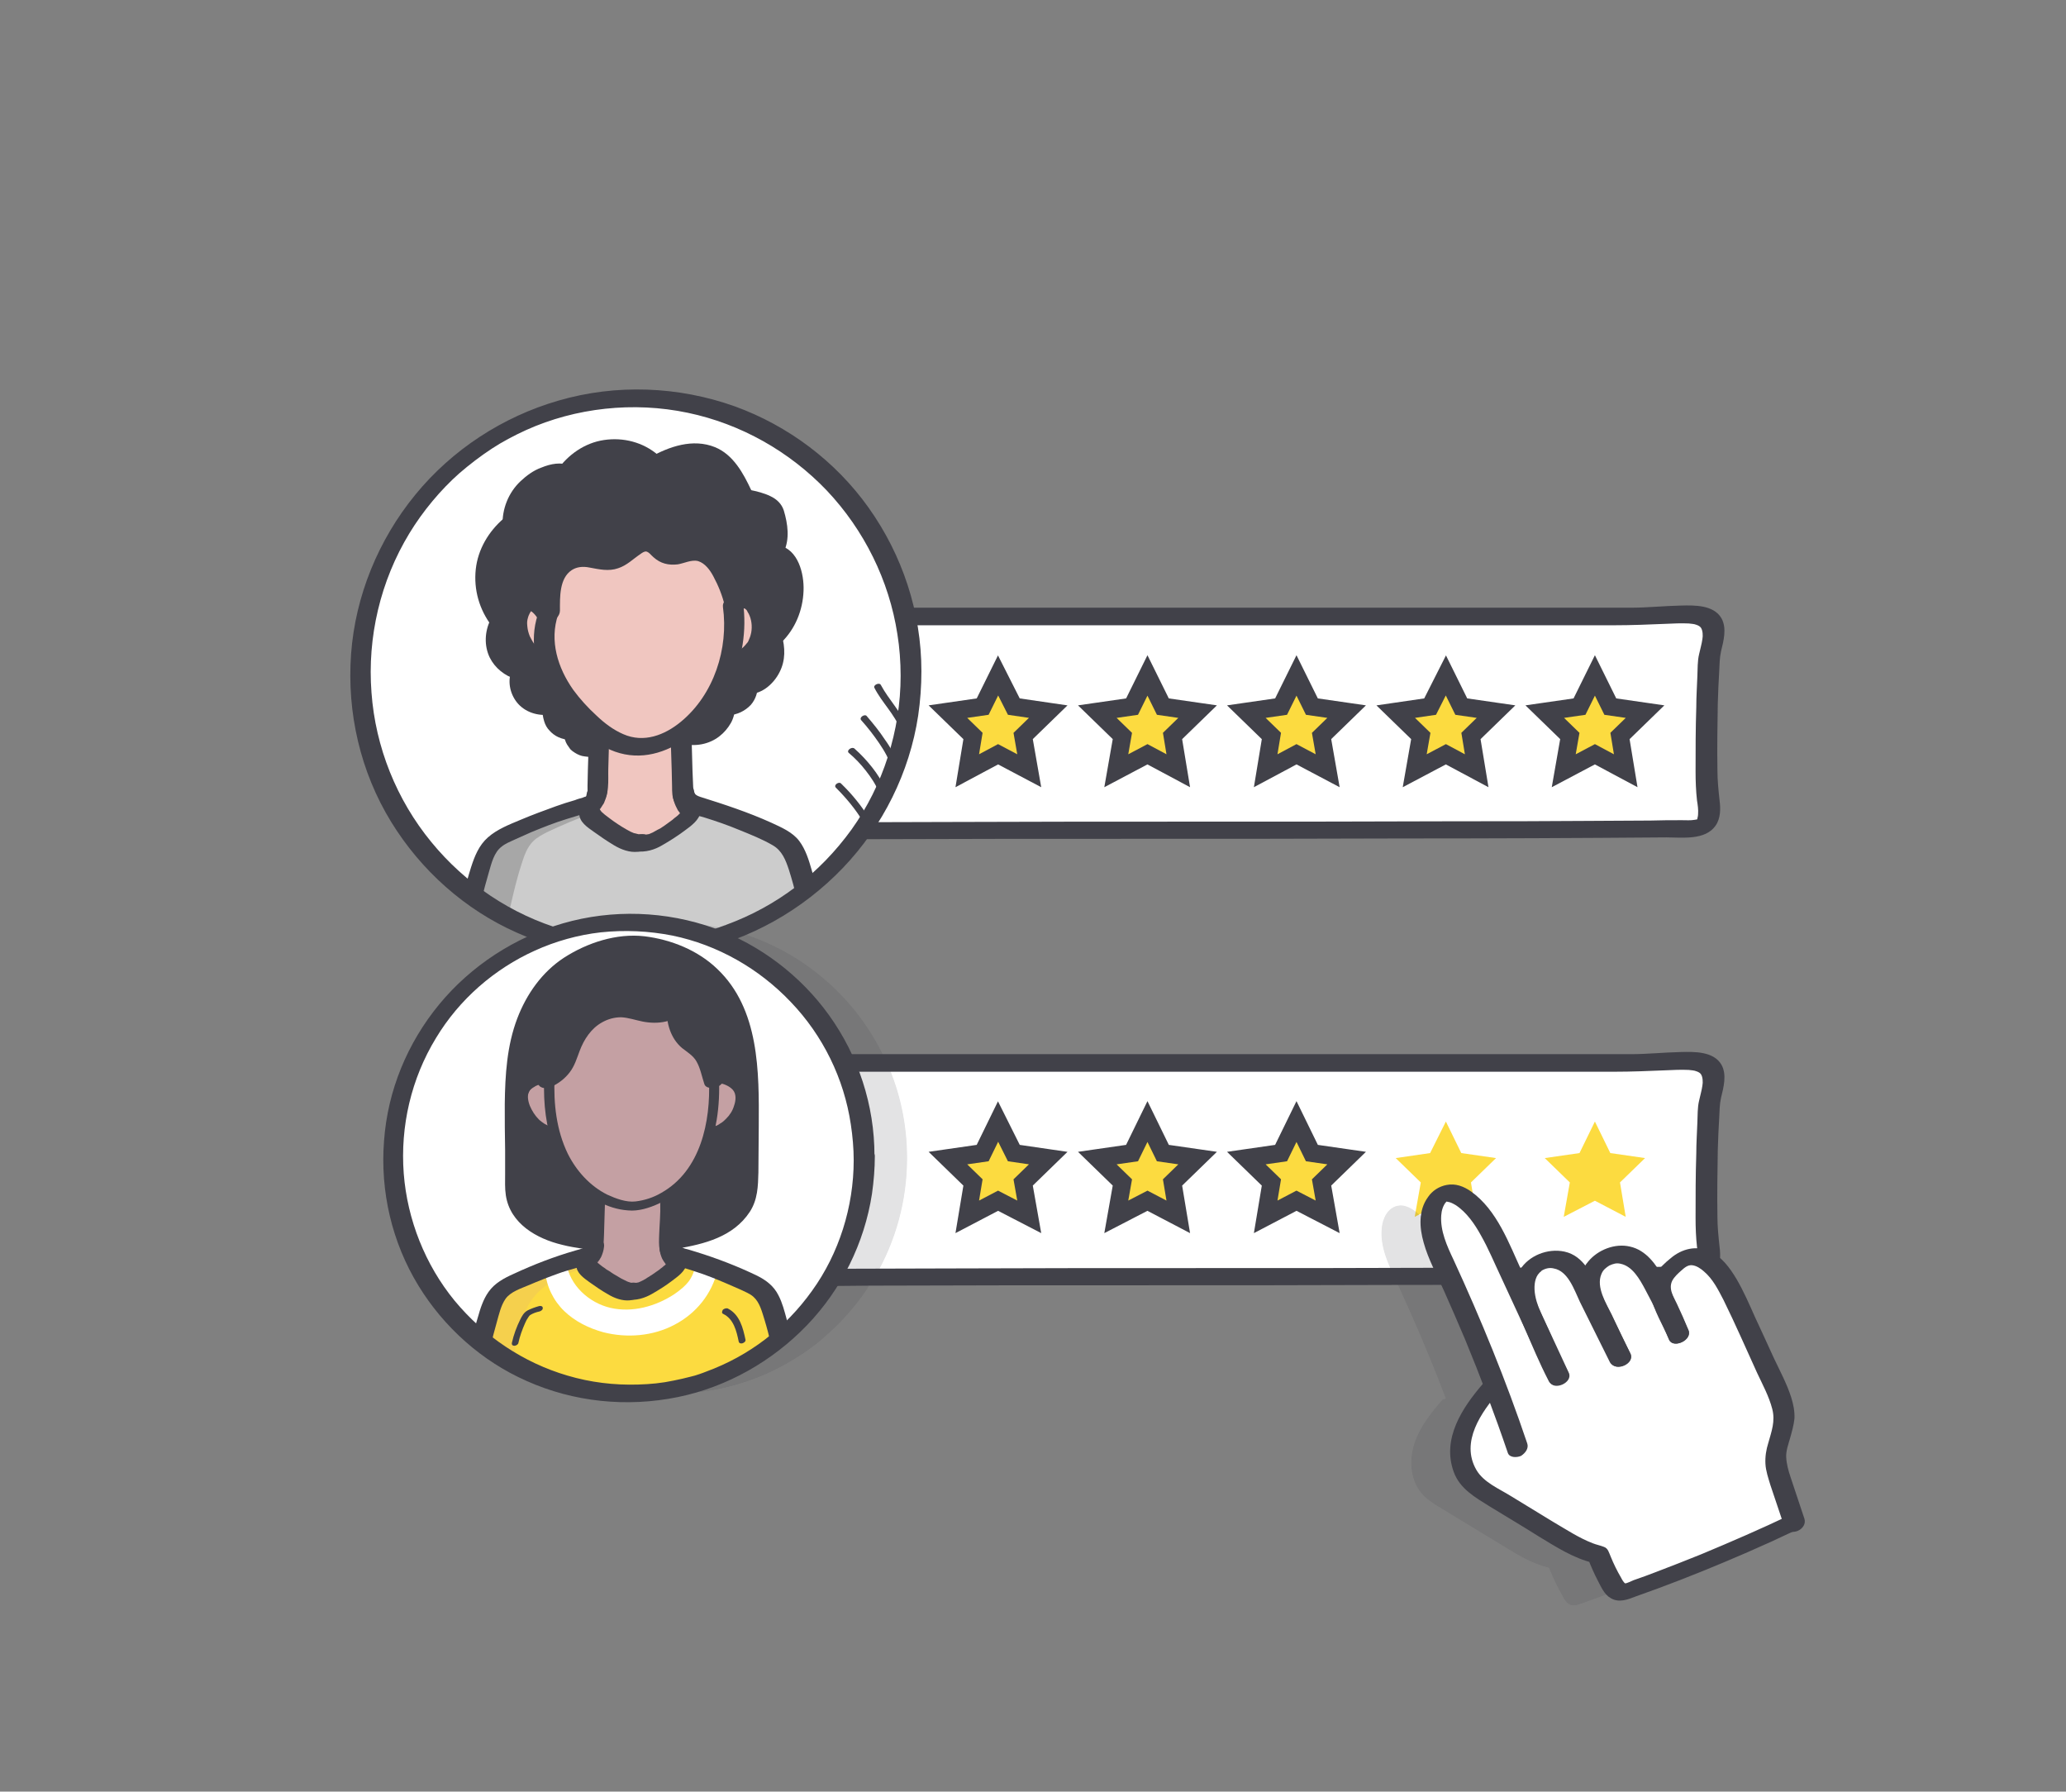 <?xml version="1.0" encoding="utf-8"?>
<!-- Generator: Adobe Illustrator 25.0.0, SVG Export Plug-In . SVG Version: 6.00 Build 0)  -->
<svg version="1.1" xmlns="http://www.w3.org/2000/svg" xmlns:xlink="http://www.w3.org/1999/xlink" x="0px" y="0px"
	 viewBox="0 0 576.7 500" style="enable-background:new 0 0 576.7 500;" xml:space="preserve">
<rect x="0" y="0" width="576.7" height="500" fill="#808080" stroke="none"/>
<style type="text/css">
	.st0{fill:#FFFFFF;}
	.st1{fill:#CCCCCC;}
	.st2{fill:#FCDB40;}
	.st3{opacity:0.15;}
	.st4{fill:#414149;}
	.st5{opacity:0.48;fill:#8D8D92;}
	.st6{fill:#F2F2F2;}
	.st7{opacity:0.15;fill:#414149;}
	.st8{opacity:0.32;}
	.st9{fill:#C4A0A3;}
	.st10{fill:#363131;}
	.st11{fill:#F3D421;}
	.st12{fill:#F3C421;}
	.st13{fill:#F3E620;}
	.st14{fill:#686877;}
	.st15{fill:#ED8017;}
	.st16{fill:#F3A322;}
	.st17{fill:#100C37;}
	.st18{opacity:0.19;fill:#4031DA;}
	.st19{fill:url(#SVGID_1_);}
	.st20{fill:url(#SVGID_2_);}
	.st21{opacity:0.19;fill:#100C37;}
	.st22{opacity:0.19;fill:#837BC8;}
	.st23{fill:url(#SVGID_3_);}
	.st24{fill:#837BC8;}
	.st25{fill:url(#SVGID_4_);}
	.st26{fill:#E2B4CE;}
	.st27{fill:#F1DEDA;}
	.st28{fill:url(#SVGID_5_);}
	.st29{fill:#F04D5A;}
	.st30{fill:#9F9EAF;}
	.st31{fill:#F5D04D;}
	.st32{fill:#F0C6C0;}
	.st33{opacity:0.36;fill:#696969;}
	.st34{fill:none;stroke:#414149;stroke-width:5;stroke-linejoin:round;stroke-miterlimit:10;}
	.st35{opacity:0.16;}
	.st36{fill:#FDE98C;}
	.st37{fill:none;stroke:#414149;stroke-width:2;stroke-miterlimit:10;}
	.st38{opacity:0.24;fill:#414149;}
	.st39{fill:#999999;}
	.st40{clip-path:url(#SVGID_7_);}
	.st41{clip-path:url(#SVGID_9_);}
	.st42{clip-path:url(#SVGID_11_);}
	.st43{opacity:0.23;fill:#414149;}
	.st44{fill:none;stroke:#414149;stroke-width:5;stroke-miterlimit:10;}
	.st45{clip-path:url(#SVGID_13_);}
	.st46{clip-path:url(#SVGID_15_);}
	.st47{clip-path:url(#SVGID_17_);}
	.st48{fill:#B3B3B6;}
	.st49{clip-path:url(#SVGID_19_);}
	.st50{clip-path:url(#SVGID_21_);}
	.st51{opacity:0.25;}
	.st52{opacity:0.36;fill:#414149;}
	.st53{opacity:0.25;fill:#414149;}
	.st54{clip-path:url(#SVGID_23_);}
	.st55{fill:#0A2C34;}
	.st56{fill:#FFB0AC;}
	.st57{fill:#F7A09E;}
	.st58{fill:#F9DFAC;}
	.st59{fill:#E2CB9F;}
	.st60{fill:#FFE09C;}
	.st61{fill:#EFB26F;}
	.st62{fill:#D67848;}
	.st63{fill:#B25B3F;}
	.st64{fill:#FFDA94;}
	.st65{fill:#F0B571;}
</style>
<g id="Layer_2">
</g>
<g id="Layer_1">
	<g>
		<g>
			<g>
				<g>
					<path class="st0" d="M205.1,218.1c-0.4-11.2-1.4-35.6-1.9-43.5c-0.1-1.4,2.4-2.5,5.6-2.5c75,0,150.1,0,225.1,0.1
						c7.8,0,15.7,0,23.5,0c4.9,0,13.4-1.3,17.8-0.1c5.9,1.6,2.3,9.3,2.1,11.8c-0.3,5-0.5,10-0.6,15c-0.2,6.7-0.2,13.5,0,20.2
						c0.1,3.2,1.2,6.7,0.2,9.9c-0.6,1.8-2.3,2.4-6.4,2.4c-77.5,0.6-154.9,0.3-232.4,0.5c-9.3,0-18.6,0.1-27.9,0.1
						c-7.8,0-4.8-6-4.8-8.3C205.2,223,205.2,221,205.1,218.1z"/>
				</g>
				<g>
					<g>
						<path class="st4" d="M207.9,217.4c-0.5-14.3-1.1-28.6-1.9-42.9c0-0.6,0.2-0.6-0.2,0c-0.2,0.4-0.6,0.3,0,0.3
							c0.9-0.1,2.1-0.3,3.2-0.3c3,0,6,0,9,0c5.9,0,11.9,0,17.8,0c12,0,23.9,0,35.9,0c23.9,0,47.8,0,71.7,0c23.9,0,47.8,0,71.7,0
							c11.8,0,23.7,0,35.5,0c4.8,0,9.6-0.2,14.4-0.4c2.1-0.1,4.3-0.2,6.4-0.1c0.7,0.1,1.5,0.1,2.2,0.4c0.6,0.2,1,0.5,1.2,0.8
							c0.5,0.7,0.6,2.2,0.4,3.2c-0.2,1.4-0.6,2.7-0.9,4.1c-0.5,2-0.4,4.2-0.5,6.2c-0.1,2.9-0.3,5.7-0.3,8.6c-0.2,6-0.2,12-0.2,18
							c0,2.7,0.1,5.4,0.4,8.1c0.2,1.2,0.4,2.6,0.3,3.8c0,0.6-0.2,1.1-0.3,1.7c0.1-0.3,0-0.1,0.1-0.2c0.4-0.4-0.3,0.3,0.1-0.1
							c0.3-0.3-0.3,0,0,0c0.2,0-0.7,0.2-0.9,0.2c-1.1,0.2-2.3,0.1-3.5,0.1c-2.9,0-5.8,0-8.7,0.1c-6,0-12,0.1-18,0.1
							c-11.9,0.1-23.9,0.1-35.8,0.1c-23.8,0.1-47.6,0.1-71.4,0.1c-23.9,0-47.8,0-71.6,0.1c-11.9,0-23.9,0.1-35.8,0.1
							c-6,0-12,0.2-18,0.1c-0.3,0-0.7,0-1-0.1c-0.1,0-1.1-0.3-0.8-0.2c-0.1,0-0.3-0.1-0.4-0.2c0.3,0.2,0,0,0,0
							c-0.1-0.1-0.2-0.2-0.3-0.3c0.3,0.4,0,0-0.1-0.2c-0.1-0.1-0.1-0.2-0.1-0.4c0,0,0.1,0.4,0,0.1c-0.1-0.3-0.1-0.5-0.1-0.8
							c0-0.1,0-0.3,0-0.4c0-0.4,0,0.4,0,0c0-0.3,0.1-0.6,0.1-0.9C208.2,223.2,208.1,220.4,207.9,217.4c-0.1-3.2-5.9-1.6-5.8,1.3
							c0.1,1.9,0.2,3.8,0.2,5.7c0,0.2,0.1-0.4,0,0.2c0,0.2-0.1,0.5-0.1,0.7c-0.1,0.6-0.2,1.2-0.3,1.8c-0.4,3.5,1.1,6.2,4.7,7
							c2.7,0.6,5.7,0.3,8.4,0.2c3.1,0,6.2,0,9.3,0c6.2,0,12.4,0,18.6-0.1c24.6-0.1,49.2-0.1,73.8-0.1c24.8,0,49.6,0,74.4-0.1
							c24.7,0,49.4-0.1,74.1-0.3c4.3,0,10.8,0.9,13.7-3.3c1.4-2,1.4-4.7,1.1-7c-0.3-2.8-0.6-5.6-0.6-8.5c-0.1-6.2,0-12.4,0.1-18.5
							c0.1-3,0.2-6.1,0.4-9.1c0.1-1.9,0.1-3.7,0.5-5.5c0.7-2.9,1.7-6.5,0.1-9.3c-2.2-3.7-7.5-3.6-11.3-3.5
							c-4.7,0.1-9.4,0.6-14.1,0.6c-6.1,0-12.2,0-18.3,0c-24.7,0-49.5,0-74.2,0c-24.8,0-49.7,0-74.5,0c-24.7,0-49.5,0-74.2,0
							c-2.8,0-5.8-0.3-8.5,0.5c-2.3,0.7-5.1,2.2-5.1,4.9c-0.1,2.8,0.3,5.8,0.4,8.6c0.4,8.3,0.8,16.6,1.1,24.9
							c0.1,3.4,0.3,6.8,0.4,10.2C202.3,222,208,220.3,207.9,217.4z"/>
					</g>
				</g>
			</g>
			<g>
				<polygon class="st2" points="278.6,188.5 283,197.2 292.6,198.6 285.6,205.4 287.3,215.1 278.6,210.5 270,215.1 271.6,205.4 
					264.6,198.6 274.3,197.2 				"/>
				<polygon class="st2" points="320.3,188.5 324.6,197.2 334.3,198.6 327.3,205.4 328.9,215.1 320.3,210.5 311.6,215.1 
					313.3,205.4 306.3,198.6 316,197.2 				"/>
				<polygon class="st2" points="361.9,188.5 366.2,197.2 375.9,198.6 368.9,205.4 370.6,215.1 361.9,210.5 353.3,215.1 
					354.9,205.4 347.9,198.6 357.6,197.2 				"/>
				<polygon class="st2" points="403.6,188.5 407.9,197.2 417.6,198.6 410.6,205.4 412.2,215.1 403.6,210.5 394.9,215.1 
					396.6,205.4 389.6,198.6 399.2,197.2 				"/>
				<polygon class="st2" points="445.2,188.5 449.5,197.2 459.2,198.6 452.2,205.4 453.8,215.1 445.2,210.5 436.5,215.1 
					438.2,205.4 431.2,198.6 440.9,197.2 				"/>
			</g>
			<g>
				<polygon class="st44" points="278.6,188.5 283,197.2 292.6,198.6 285.6,205.4 287.3,215.1 278.6,210.5 270,215.1 271.6,205.4 
					264.6,198.6 274.3,197.2 				"/>
				<polygon class="st44" points="320.3,188.5 324.6,197.2 334.3,198.6 327.3,205.4 328.9,215.1 320.3,210.5 311.6,215.1 
					313.3,205.4 306.3,198.6 316,197.2 				"/>
				<polygon class="st44" points="361.9,188.5 366.2,197.2 375.9,198.6 368.9,205.4 370.6,215.1 361.9,210.5 353.3,215.1 
					354.9,205.4 347.9,198.6 357.6,197.2 				"/>
				<polygon class="st44" points="403.6,188.5 407.9,197.2 417.6,198.6 410.6,205.4 412.2,215.1 403.6,210.5 394.9,215.1 
					396.6,205.4 389.6,198.6 399.2,197.2 				"/>
				<polygon class="st44" points="445.2,188.5 449.5,197.2 459.2,198.6 452.2,205.4 453.8,215.1 445.2,210.5 436.5,215.1 
					438.2,205.4 431.2,198.6 440.9,197.2 				"/>
			</g>
		</g>
		<g>
			<g>
				<g>
					<path class="st0" d="M476.6,323.4c-0.2,6.7-0.2,13.5,0,20.2c0.1,3.2,1.2,6.7,0.2,9.9c-0.6,1.8-2.3,2.4-6.4,2.4
						c-75.4,0.5-150.8,0.3-226.2,0.5c-2.1,0-4.1,0-6.2,0c-9.3,0-18.6,0.1-27.9,0.1c-7.8,0-4.8-6-4.8-8.3c0-0.7-0.1-2.7-0.2-5.5
						c-0.4-11.2-1.4-35.6-1.9-43.5c-0.1-1.4,2.4-2.5,5.6-2.5c12.9,0,25.9,0,38.8,0c62.1,0,124.2,0,186.3,0.1c7.8,0,15.6,0,23.5,0
						c4.9,0,13.4-1.3,17.8-0.1c5.9,1.6,2.3,9.3,2.1,11.8C476.9,313.4,476.7,318.4,476.6,323.4z"/>
				</g>
				<g>
					<g>
						<path class="st4" d="M207.9,342c-0.5-14.3-1.1-28.6-1.9-42.9c0-0.6,0.2-0.6-0.2,0c-0.2,0.4-0.6,0.3,0,0.3
							c0.9-0.1,2.1-0.3,3.2-0.3c3,0,6,0,9,0c5.9,0,11.9,0,17.8,0c12,0,23.9,0,35.9,0c23.9,0,47.8,0,71.7,0c23.9,0,47.8,0,71.7,0
							c11.8,0,23.7,0,35.5,0c4.8,0,9.6-0.2,14.4-0.4c2.1-0.1,4.3-0.2,6.4-0.1c0.7,0.1,1.5,0.1,2.2,0.4c0.6,0.2,1,0.5,1.2,0.8
							c0.5,0.7,0.6,2.2,0.4,3.2c-0.2,1.4-0.6,2.7-0.9,4.1c-0.5,2-0.4,4.2-0.5,6.2c-0.1,2.9-0.3,5.7-0.3,8.6c-0.2,6-0.2,12-0.2,18
							c0,2.7,0.1,5.4,0.4,8.1c0.2,1.2,0.4,2.6,0.3,3.8c0,0.6-0.2,1.1-0.3,1.7c0.1-0.3,0-0.1,0.1-0.2c0.4-0.4-0.3,0.3,0.1-0.1
							c0.3-0.3-0.3,0,0,0c0.2,0-0.7,0.2-0.9,0.2c-1.1,0.2-2.3,0.1-3.5,0.1c-2.9,0-5.8,0-8.7,0.1c-6,0-12,0.1-18,0.1
							c-11.9,0.1-23.9,0.1-35.8,0.1c-23.8,0.1-47.6,0.1-71.4,0.1c-23.9,0-47.8,0-71.6,0.1c-11.9,0-23.9,0.1-35.8,0.1
							c-6,0-12,0.2-18,0.1c-0.3,0-0.7,0-1-0.1c-0.1,0-1.1-0.3-0.8-0.2c-0.1,0-0.3-0.1-0.4-0.2c0.3,0.2,0,0,0,0
							c-0.1-0.1-0.2-0.2-0.3-0.3c0.3,0.4,0,0-0.1-0.2c-0.1-0.1-0.1-0.2-0.1-0.4c0,0,0.1,0.4,0,0.1c-0.1-0.3-0.1-0.5-0.1-0.8
							c0-0.1,0-0.3,0-0.4c0-0.4,0,0.4,0,0c0-0.3,0.1-0.6,0.1-0.9C208.2,347.8,208.1,345,207.9,342c-0.1-3.2-5.9-1.6-5.8,1.3
							c0.1,1.9,0.2,3.8,0.2,5.7c0,0.2,0.1-0.4,0,0.2c0,0.2-0.1,0.5-0.1,0.7c-0.1,0.6-0.2,1.2-0.3,1.8c-0.4,3.5,1.1,6.2,4.7,7
							c2.7,0.6,5.7,0.3,8.4,0.2c3.1,0,6.2,0,9.3,0c6.2,0,12.4,0,18.6-0.1c24.6-0.1,49.2-0.1,73.8-0.1c24.8,0,49.6,0,74.4-0.1
							c24.7,0,49.4-0.1,74.1-0.3c4.3,0,10.8,0.9,13.7-3.3c1.4-2,1.4-4.7,1.1-7c-0.3-2.8-0.6-5.6-0.6-8.5c-0.1-6.2,0-12.4,0.1-18.5
							c0.1-3,0.2-6.1,0.4-9.1c0.1-1.9,0.1-3.7,0.5-5.5c0.7-2.9,1.7-6.5,0.1-9.3c-2.2-3.7-7.5-3.6-11.3-3.5
							c-4.7,0.1-9.4,0.6-14.1,0.6c-6.1,0-12.2,0-18.3,0c-24.7,0-49.5,0-74.2,0c-24.8,0-49.7,0-74.5,0c-24.7,0-49.5,0-74.2,0
							c-2.8,0-5.8-0.3-8.5,0.5c-2.3,0.7-5.1,2.2-5.1,4.9c-0.1,2.8,0.3,5.8,0.4,8.6c0.4,8.3,0.8,16.6,1.1,24.9
							c0.1,3.4,0.3,6.8,0.4,10.2C202.3,346.5,208,344.9,207.9,342z"/>
					</g>
				</g>
			</g>
			<g>
				<polygon class="st2" points="278.6,313 283,321.8 292.6,323.2 285.6,330 287.3,339.6 278.6,335.1 270,339.6 271.6,330 
					264.6,323.2 274.3,321.8 				"/>
				<polygon class="st2" points="320.3,313 324.6,321.8 334.3,323.2 327.3,330 328.9,339.6 320.3,335.1 311.6,339.6 313.3,330 
					306.3,323.2 316,321.8 				"/>
				<polygon class="st2" points="361.9,313 366.2,321.8 375.9,323.2 368.9,330 370.6,339.6 361.9,335.1 353.3,339.6 354.9,330 
					347.9,323.2 357.6,321.8 				"/>
				<polygon class="st2" points="403.6,313 407.9,321.8 417.6,323.2 410.6,330 412.2,339.6 403.6,335.1 394.9,339.6 396.6,330 
					389.6,323.2 399.2,321.8 				"/>
				<polygon class="st2" points="445.2,313 449.5,321.8 459.2,323.2 452.2,330 453.8,339.6 445.2,335.1 436.5,339.6 438.2,330 
					431.2,323.2 440.9,321.8 				"/>
			</g>
			<g>
				<polygon class="st44" points="278.6,313 283,321.8 292.6,323.2 285.6,330 287.3,339.6 278.6,335.1 270,339.6 271.6,330 
					264.6,323.2 274.3,321.8 				"/>
				<polygon class="st44" points="320.3,313 324.6,321.8 334.3,323.2 327.3,330 328.9,339.6 320.3,335.1 311.6,339.6 313.3,330 
					306.3,323.2 316,321.8 				"/>
				<polygon class="st44" points="361.9,313 366.2,321.8 375.9,323.2 368.9,330 370.6,339.6 361.9,335.1 353.3,339.6 354.9,330 
					347.9,323.2 357.6,321.8 				"/>
			</g>
		</g>
		<g>
			<g>
				<g>
					<circle class="st0" cx="177.4" cy="187.9" r="76"/>
				</g>
				<g>
					<defs>
						<circle id="SVGID_12_" cx="177.4" cy="187" r="76.9"/>
					</defs>
					<clipPath id="SVGID_1_">
						<use xlink:href="#SVGID_12_"  style="overflow:visible;"/>
					</clipPath>
					<g style="clip-path:url(#SVGID_1_);">
						<g>
							<path class="st32" d="M153.1,184.5c-2.8,0.2-5-1.8-6.5-4c-1.2-1.7-2-3.7-2.2-5.8c-0.2-2.1,0.3-4.2,1.6-5.9
								c0.5-0.7,1.3-1.3,2.1-1.5c0.9-0.2,1.9,0.2,2.6,0.7c0.7,0.5,1.3,1.3,1.9,2h0.6c0,0.1,0,0.1,0,0.2l-0.2,0.4
								C151.5,175.1,151.7,180,153.1,184.5z"/>
							<path class="st4" d="M150.7,168.1c-0.7-0.5-1.7-0.9-2.6-0.7c-0.9,0.2-1.6,0.8-2.1,1.5c-1.3,1.6-1.8,3.8-1.6,5.9
								c0.2,2.1,1,4,2.2,5.8c1.5,2.2,3.7,4.2,6.5,4c0.2,0.8,0.5,1.6,0.8,2.3c2.1,5.1,5.7,9.5,9.7,13.3c1.2,1.1,2.4,2.2,3.7,3.2
								l0,0.7c0,1.2-0.1,2.5-0.1,3.9l-0.6,0c-1.4,0.4-2.9,0.1-4.1-0.6c-1.3-0.8-2.2-2.3-2.3-3.8c-1.7,0-3.4-0.7-4.5-2
								c-1.2-1.4-1.7-3.5-1.1-5.3c-2.7,0.9-5.8-0.1-7.7-2.2c-1.7-2-2.3-4.9-1.4-7.4c-2.8-0.8-5.2-2.8-6.3-5.5c-1.2-2.7-1-6,0.5-8.6
								c-3.2-3.9-4.7-9.1-4.2-14.1c0.5-5.3,3.4-10.3,7.6-13.5c0-3.1,1-6.1,2.8-8.6c1.9-2.5,4.7-4.4,7.8-5.1c1.4-0.3,2.8-0.4,4.1,0.3
								c2.4-3.8,6.6-6.5,11.1-7.1c4.8-0.7,9.9,1.1,13.4,4.6c2.4-1.4,4.9-2.6,7.6-3.2c2.7-0.6,5.6-0.6,8.2,0.6
								c4.8,2.1,7.2,7.4,9.3,12c1.7,0.2,3.3,0.7,4.9,1.3c1.2,0.5,2.4,1.1,3.1,2.2c0.5,0.7,0.6,1.6,0.8,2.4c0.7,3.2,1.3,6.8-0.7,9.5
								c2.6,0.1,4.2,2.5,5,4.8c2.2,6.7,0.2,14.5-5,19.2c0.7,2.2,0.8,4.6,0.2,6.8c-0.6,2.2-2.1,4.3-4.1,5.4c-0.6,0.4-1.4,0.7-2.1,0.5
								c0,0-0.5-0.1-1-0.2c0,0.3,0.1,0.6,0.1,0.6c0.2,1.3-0.2,2.8-1.1,3.8c-0.9,1-2.2,1.7-3.5,1.8c0,0-0.5,0-1,0
								c0,0.1-0.1,0.1-0.1,0.1c-0.4,0.5-0.5,1.1-0.6,1.7c-0.5,2.2-1.9,4.2-3.9,5.4c-2.4,1.4-5.5,1.5-8,0.2c-0.1-0.1-0.2-0.1-0.3-0.2
								l0,0c1.4-1,2.7-2.1,3.9-3.3c4.6-4.6,7.9-10.4,9.7-16.6l0.5,0.2c3.1-0.6,5.9-2.6,7.4-5.5c1.4-2.8,1.5-6.3,0.1-9.2
								c-0.5-1-1.1-1.9-2.1-2.3c-1.3-0.6-2.9-0.1-4.1,0.6l-0.5-0.1c-0.7-2.9-1.8-5.8-3.2-8.5c-1.5-2.8-3.8-5.6-7-5.8
								c-3-0.2-6.2,2.1-8.9,0.7c-1.5-0.7-2.4-2.4-3.9-3c-1.8-0.8-3.9,0.2-5.5,1.4c-1.6,1.2-3,2.7-4.9,3.3c-2.7,0.8-5.6-0.6-8.5-0.6
								c-2.8-0.1-5.5,1.2-7.3,3.4c-2.6,3.2-2.7,7.7-2.7,11.8h-0.6C152,169.4,151.4,168.6,150.7,168.1z"/>
							<path class="st32" d="M205,167.4l-0.3,0.6c0.8,5.3,0.4,10.7-1.1,15.8c-1.8,6.2-5.1,12-9.7,16.6c-1.2,1.2-2.5,2.3-3.9,3.3
								c-3.9,2.7-8.5,4.4-13.1,3.9c-3.5-0.4-6.7-2.1-9.6-4.3c-1.3-1-2.5-2.1-3.7-3.2c-4-3.8-7.5-8.2-9.7-13.3
								c-0.3-0.8-0.6-1.5-0.8-2.3c-1.4-4.5-1.6-9.4-0.1-13.8l0.2-0.4c0-0.1,0-0.1,0-0.2c0-4.1,0.1-8.6,2.7-11.8
								c1.8-2.1,4.5-3.4,7.3-3.4c2.9,0.1,5.7,1.4,8.5,0.6c1.9-0.6,3.3-2.1,4.9-3.3c1.6-1.2,3.6-2.1,5.5-1.4c1.5,0.6,2.4,2.3,3.9,3
								c2.7,1.3,5.9-0.9,8.9-0.7c3.1,0.2,5.5,3,7,5.8C203.2,161.6,204.3,164.5,205,167.4z"/>
							<path class="st32" d="M176.9,207.5c4.7,0.6,9.2-1.1,13.1-3.9l0,0c0.1,0.1,0.2,0.1,0.3,0.2l-0.2,0.4
								c0.2,4.6,0.3,10.6,0.5,15.2c0,0.5,0,1.1,0.2,1.7c0,0,0,0.1,0,0.1c0.2,1.1,0.6,2.1,1.2,3.1c0.3,0.4,0.6,0.8,0.7,1.2
								c0.3,1.2-0.7,2.2-1.6,3c-2.1,1.7-4.3,3.2-6.7,4.5c-1.8,1-3.7,2-5.7,1.7c-2,0.3-4-0.7-5.7-1.7c-2.3-1.4-4.5-2.9-6.7-4.5
								c-0.9-0.7-1.9-1.8-1.6-3c0.1-0.5,0.4-0.8,0.7-1.2c0.6-0.8,1-1.7,1.2-2.7c0,0,0,0,0,0c0.2-0.7,0.2-1.4,0.3-2.1
								c0.1-3.4,0.2-7.7,0.3-11.5c0-1.4,0.1-2.7,0.1-3.9l0-0.7C170.2,205.4,173.4,207.1,176.9,207.5z"/>
							<path class="st32" d="M205.4,167.6c1.2-0.8,2.8-1.2,4.1-0.6c1,0.4,1.6,1.4,2.1,2.3c1.4,2.9,1.3,6.3-0.1,9.2
								c-1.4,2.8-4.2,4.9-7.4,5.5l-0.5-0.2c1.5-5.1,1.9-10.5,1.1-15.8l0.3-0.6L205.4,167.6z"/>
							<path class="st1" d="M191.3,222.4c0.7,1,2,1.4,3.3,1.8c7.2,2,14.2,4.7,20.9,7.9c1.6,0.8,3.2,1.6,4.4,2.8
								c1.7,1.7,2.5,4.1,3.2,6.3c3.2,9.8,5.8,25.4,8,35.5H126.3c2.1-10.1,4.8-25.6,8-35.5c0.7-2.3,1.6-4.6,3.2-6.3
								c1.2-1.3,2.8-2.1,4.4-2.8c6.7-3.2,13.8-5.8,20.9-7.9c1.2-0.3,2.5-0.7,3.3-1.8c0.2-0.3,0.3-0.6,0.4-0.9
								c-0.2,1-0.6,1.9-1.2,2.7c-0.3,0.4-0.6,0.8-0.7,1.2c-0.3,1.2,0.7,2.2,1.6,3c2.1,1.7,4.3,3.2,6.7,4.5c1.8,1,3.7,2,5.7,1.7
								c2,0.3,4-0.7,5.7-1.7c2.3-1.4,4.5-2.9,6.7-4.5c0.9-0.7,1.9-1.8,1.6-3c-0.1-0.5-0.4-0.8-0.7-1.2c-0.6-0.9-1.1-2-1.2-3.1
								C190.9,221.6,191,222,191.3,222.4z"/>
							<path class="st33" d="M164.6,225.4c-0.2,0.6,0,1.2,0.4,1.7c-4,1.4-7.9,3.1-11.8,4.9c-1.6,0.8-3.2,1.6-4.4,2.8
								c-1.7,1.7-2.5,4.1-3.2,6.3c-3.2,9.8-5.8,25.4-8,35.5h-11.3c2.1-10.1,4.8-25.6,8-35.5c0.7-2.3,1.6-4.6,3.2-6.3
								c1.2-1.2,2.8-2.1,4.4-2.8c6.7-3.2,13.8-5.8,20.9-7.9c1.2-0.3,2.5-0.7,3.3-1.8c0.2-0.3,0.3-0.6,0.4-0.9
								c-0.2,1-0.6,1.9-1.2,2.7C165.1,224.6,164.8,225,164.6,225.4z"/>
						</g>
						<g>
							<g>
								<path class="st4" d="M164.4,205.4c-0.1,3.1-0.2,6.3-0.3,9.4c0,1.5-0.1,3-0.1,4.5c0,0.8,0.1,2.5-0.2,2.9
									c0.2-0.2-0.4,0.2-0.5,0.2c0.4-0.2-0.7,0.2-0.6,0.2c-0.7,0.2-1.5,0.4-2.2,0.7c-1.8,0.5-3.6,1.1-5.3,1.7
									c-3.3,1.2-6.6,2.4-9.9,3.8c-3.1,1.3-6.5,2.6-9.1,4.9c-2.5,2.2-3.7,5.2-4.7,8.3c-1.7,5.4-3,10.9-4.1,16.4
									c-1.3,6.3-2.5,12.7-3.9,19c-0.3,1.5,1,2.4,2.3,2.4c3.5,0,7,0,10.4,0c8.4,0,16.7,0,25.1,0c10.1,0,20.2,0,30.3,0
									c8.7,0,17.5,0,26.2,0c4.2,0,8.5,0.1,12.7,0c0.1,0,0.1,0,0.2,0c1.4,0,3.8-1.4,3.4-3.1c-2.4-11.3-4.2-22.7-7.5-33.8
									c-0.8-2.8-1.7-5.8-3.5-8.2c-1.9-2.5-5-3.8-7.8-5.1c-6.4-2.9-13.1-5.1-19.8-7.2c-1.5-0.5-1.9-1-2-2.6
									c-0.1-1.6-0.1-3.2-0.2-4.8c-0.1-3.6-0.2-7.2-0.3-10.8c-0.1-3.2-5.9-1.6-5.8,1.3c0.1,3.2,0.2,6.4,0.3,9.5
									c0,1.5,0.1,3,0.1,4.5c0,1.5,0,3,0.7,4.4c1.5,3,5.7,3.4,8.5,4.3c3.2,1,6.4,2.1,9.5,3.4c3.2,1.3,6.5,2.6,9.4,4.3
									c2.6,1.5,3.6,4.1,4.5,6.8c1.7,5.3,2.9,10.8,4.1,16.2c1.3,6.3,2.5,12.7,3.9,19c1.1-1,2.3-2.1,3.4-3.1c-3.5,0-7,0-10.4,0
									c-8.4,0-16.7,0-25.1,0c-10.1,0-20.2,0-30.3,0c-8.7,0-17.5,0-26.2,0c-2.9,0-5.7,0-8.6,0c-1.4,0-2.8-0.1-4.1,0
									c-0.1,0-0.1,0-0.2,0c0.8,0.8,1.5,1.6,2.3,2.4c2.4-11.3,4.2-22.8,7.5-33.9c0.7-2.4,1.4-5.4,3.5-7c1.1-0.9,2.4-1.4,3.7-2
									c1.6-0.7,3.1-1.4,4.7-2.1c3.2-1.3,6.4-2.6,9.7-3.6c1.6-0.5,3.3-1,4.9-1.5c1.8-0.5,3.5-1.1,4.8-2.5c2.5-2.5,1.9-6.8,2-10.1
									c0.1-3.6,0.2-7.1,0.3-10.7c0.1-1.5-2-1.9-3.1-1.7C165.6,202.7,164.4,203.9,164.4,205.4L164.4,205.4z"/>
							</g>
						</g>
						<g>
							<g>
								<path class="st4" d="M163.8,221.4c-0.1,0.5-0.2,1-0.3,1.5c-0.1,0.2,0,0.2,0-0.1c-0.1,0.1-0.1,0.3-0.2,0.4
									c-0.1,0.2-0.2,0.4-0.3,0.6c-0.3,0.5,0.2-0.3-0.1,0.2c-0.2,0.3-0.5,0.6-0.7,1c-0.3,0.6-0.5,1.4-0.5,2.1c0,2.3,2.3,3.8,4,5
									c1.8,1.3,3.7,2.6,5.7,3.8c2,1.2,4.4,2.1,6.7,1.8c1.4-0.2,3.1-0.9,3.4-2.5c0.2-1.4-0.9-2.5-2.3-2.4c-0.2,0-0.5,0-0.7,0
									c-0.5,0,0.3,0.1-0.3,0c-0.4-0.1-0.8-0.2-1.2-0.3c0.4,0.2-0.3-0.1-0.3-0.1c-0.2-0.1-0.5-0.2-0.7-0.3
									c-0.4-0.2-0.7-0.4-1.1-0.6c-1.6-0.9-3.4-2.1-4.7-3.1c-0.5-0.4-1.4-1-2-1.6c-0.1-0.1-0.3-0.2-0.4-0.4
									c-0.1-0.1-0.4-0.6-0.2-0.2c0-0.1-0.3-0.6-0.3-0.6c0.2,0,0,0.7,0.1,0.3c0-0.2,0-0.1,0,0.1c0-0.1,0.1-0.1,0.1-0.2
									c-0.2,0.2-0.2,0.2-0.1,0.1c0.2-0.2,0.3-0.4,0.5-0.7c0.2-0.4,0.5-0.7,0.7-1.1c0.4-1,0.8-2,0.9-3c0.1-0.6,0-1.2-0.5-1.7
									c-0.4-0.4-1.2-0.7-1.8-0.7C165.9,219,164,219.9,163.8,221.4L163.8,221.4z"/>
							</g>
						</g>
						<g>
							<g>
								<path class="st4" d="M187.8,222c0.1,1,0.4,2,0.8,2.9c0.2,0.4,0.4,0.8,0.6,1.2c0.2,0.3,0.4,0.5,0.6,0.8
									c-0.2-0.3,0.1,0.3,0.1,0.3c0-0.1,0-0.1,0-0.2c0,0.2,0,0.3,0,0.1c0.1-0.1,0.2-0.5,0-0.2c-0.2,0.5,0.3-0.3-0.1,0.1
									c-0.1,0.1-0.5,0.5-0.2,0.2c0.3-0.3-0.2,0.1-0.2,0.2c-0.2,0.2-0.4,0.3-0.6,0.5c-0.4,0.3-0.8,0.6-1.1,0.9
									c-0.7,0.5-1.5,1.1-2.2,1.6c-0.4,0.3-0.8,0.5-1.2,0.8c-0.2,0.1-0.4,0.2-0.6,0.3c-0.7,0.5,0.5-0.3-0.2,0.1
									c-0.8,0.5-1.6,0.9-2.4,1.2c-0.5,0.2,0.3-0.1-0.1,0c-0.2,0-0.4,0.1-0.6,0.1c-0.7,0.2,0.5,0-0.2,0c-0.1,0-0.8,0-0.3,0
									c-1.4-0.2-3.2,0.4-3.8,1.8c-0.5,1.2-0.1,2.8,1.4,2.9c2.7,0.3,5.2-0.4,7.5-1.8c2.1-1.2,4.1-2.5,6-3.9c1.9-1.4,4.2-3,4.6-5.4
									c0.1-0.7,0-1.4-0.2-2c-0.1-0.3-0.3-0.6-0.5-0.9c-0.1-0.1-0.2-0.3-0.3-0.4c0.1,0.2,0.1,0.1,0-0.1c-0.2-0.4-0.5-0.8-0.6-1.3
									c0,0-0.2-0.7-0.1-0.3c-0.1-0.3-0.1-0.6-0.2-0.9C193.2,217.5,187.5,219.1,187.8,222L187.8,222z"/>
							</g>
						</g>
						<g>
							<g>
								<path class="st4" d="M201.8,169.4c1.6,11.6-2.5,24.4-11.7,32c-4.6,3.8-10.4,6-16.1,3.5c-2.8-1.2-5.3-3.1-7.5-5.2
									c-2.4-2.2-4.6-4.6-6.5-7.2c-4.3-6.1-6.7-13.7-4.2-21c0.5-1.4-1.1-2.4-2.3-2.4c-1.6,0-2.9,1-3.4,2.5
									c-2.4,7.3-0.6,15.3,3.3,21.7c2,3.2,4.4,6.1,7,8.7c2.6,2.5,5.4,5,8.6,6.6c14.3,7.5,29.1-5,34.9-17.6
									c3.3-7.1,4.6-15.1,3.5-22.9C207.1,164.8,201.4,166.5,201.8,169.4L201.8,169.4z"/>
							</g>
						</g>
						<g>
							<g>
								<path class="st4" d="M154.9,169c-0.9-1.2-1.9-2.3-3.2-2.9c-1.8-0.8-3.8-0.7-5.5,0.2c-2.9,1.6-4.5,4.8-4.7,8.1
									c-0.2,2.8,0.8,5.7,2.4,8c1.6,2.4,3.7,4.4,6.6,5c1.4,0.3,3.2-0.5,3.8-1.8c0.6-1.2,0-2.6-1.4-2.9c-0.5-0.1-1.4-0.5-1.8-0.8
									c-0.7-0.6-1.3-1.2-1.8-2c-0.1-0.1-0.1-0.1,0,0c-0.1-0.1-0.1-0.2-0.2-0.2c-0.2-0.3-0.3-0.5-0.5-0.8c-0.2-0.4-0.5-0.9-0.7-1.3
									c-0.4-1-0.6-1.8-0.7-2.8c-0.1-1-0.1-1.5,0.2-2.5c0.1-0.2,0.1-0.4,0.2-0.6c-0.1,0.3,0.2-0.4,0.2-0.4c0-0.1,0.4-0.6,0.2-0.4
									c-0.1,0.2,0.2-0.3,0.3-0.4c0.5-0.6-0.4,0.3,0.2-0.2c-0.1,0-0.2,0.1-0.2,0.1c0.3-0.1,0.3-0.1,0.1-0.1c-0.1,0-0.4,0-0.5,0.1
									c0.1-0.1,0.3,0.1,0.4,0.2c0.6,0.4,1.3,1.2,1.8,2c0.9,1.1,3.1,0.7,4-0.1C155.3,171.6,155.9,170.2,154.9,169L154.9,169z"/>
							</g>
						</g>
						<g>
							<g>
								<path class="st4" d="M207.1,169.9c-0.6,0.3,0.2-0.1,0.3-0.1c-0.4,0.2-0.1,0.1,0.2,0c0.2,0,0.2,0-0.1,0c0.1,0,0.2,0,0.3,0
									c-0.6-0.2,0.4,0.2,0,0c0.1,0,0.6,0.4,0.3,0.2c0.2,0.1,0.3,0.3,0.4,0.4c0.1,0.1,0.1,0.1,0,0c0,0.1,0.1,0.1,0.1,0.2
									c0.1,0.2,0.2,0.4,0.4,0.7c0.8,1.6,1,3.5,0.7,5.2c-0.2,1-0.4,1.5-0.8,2.4c-0.1,0.2-0.2,0.4-0.4,0.6c0.2-0.3,0,0-0.1,0.1
									c-0.3,0.4-0.6,0.7-0.9,1c0.3-0.3,0.1-0.1-0.1,0.1c-0.2,0.1-0.3,0.3-0.5,0.4c-0.2,0.1-0.4,0.3-0.6,0.4c0.6-0.4,0,0-0.2,0.1
									c-0.4,0.2-0.8,0.3-1.1,0.5c0.7-0.3-0.1,0-0.2,0c-0.2,0.1-0.5,0.1-0.7,0.2c-1.3,0.3-2.8,1.5-2.7,3c0.1,1.5,1.8,1.9,3.1,1.7
									c5.7-1.1,10.6-5.9,11.1-11.7c0.3-2.9-0.3-6-2.2-8.3c-2.5-3-6.6-2.1-9.4-0.3c-1.1,0.7-1.7,2.4-0.7,3.4
									C204.2,171.2,205.9,170.6,207.1,169.9L207.1,169.9z"/>
							</g>
						</g>
						<g>
							<g>
								<path class="st4" d="M190.5,207.5c3.5,1,7.5,0.2,10.3-2c1.3-1,2.4-2.3,3.2-3.7c0.4-0.7,0.7-1.5,0.9-2.3
									c0.1-0.3,0.1-0.7,0.2-1c0-0.1,0.1-0.3,0.1-0.4c0.1-0.2,0-0.1-0.1,0.2c0.1-0.3,0.1-0.2-0.1,0.2c0.4-0.5,0.7-1.1,0.7-1.8
									c-0.1-0.6-0.5-1.2-1-1.5c-1.3-0.6-3.2-0.2-4.1,1c-0.6,0.8-1,1.6-1.1,2.5c-0.1,0.3-0.1,0.6-0.2,0.9c0,0.1-0.1,0.3-0.1,0.4
									c-0.1,0.3,0.2-0.5,0-0.1c-0.1,0.3-0.2,0.5-0.4,0.8c-0.1,0.1-0.2,0.3-0.3,0.4c-0.2,0.4,0.3-0.4,0.1-0.1
									c-0.2,0.2-0.3,0.4-0.5,0.7c-0.1,0.1-0.2,0.2-0.3,0.3c-0.1,0.1-0.1,0.1-0.2,0.2c-0.2,0.2-0.1,0.1,0.2-0.2
									c-0.2,0.1-0.5,0.4-0.7,0.5c-0.1,0.1-0.2,0.2-0.3,0.2c-0.3,0.2,0.6-0.3,0.2-0.1c-0.3,0.1-0.6,0.3-0.9,0.4
									c-0.4,0.1,0.7-0.2,0.1-0.1c-0.1,0-0.3,0.1-0.4,0.1c-0.2,0-0.3,0.1-0.5,0.1c-0.6,0.1,0.6,0,0,0c-0.3,0-0.6,0-0.9,0
									c-0.1,0-0.2,0-0.3,0c-0.2,0-0.1,0,0.2,0c-0.1,0-0.3,0-0.4-0.1c-0.4-0.1-0.7-0.1-1.1-0.3c-1.4-0.4-3.3,0.5-3.8,1.8
									C188.5,205.9,189.1,207.1,190.5,207.5L190.5,207.5z"/>
							</g>
						</g>
						<g>
							<g>
								<path class="st4" d="M203.4,199.6c2.4-0.1,4.6-1.2,6.2-2.9c1.3-1.5,2.1-3.7,1.8-5.7c-0.1-0.6-0.4-1.2-1-1.5
									c-0.6-0.3-1.4-0.4-2.1-0.2c-0.7,0.2-1.5,0.6-2,1.2c-0.4,0.5-0.8,1.1-0.7,1.8c0,0.3,0.1,0.7,0,1c0-0.2,0-0.4,0-0.6
									c0,0.5-0.1,1-0.3,1.4c0.1-0.2,0.2-0.4,0.2-0.6c-0.1,0.4-0.3,0.7-0.5,1c0.1-0.2,0.3-0.4,0.4-0.6c-0.2,0.3-0.4,0.6-0.7,0.8
									c0.2-0.2,0.4-0.3,0.6-0.5c-0.3,0.2-0.5,0.4-0.8,0.6c0.2-0.1,0.5-0.3,0.7-0.4c-0.3,0.2-0.6,0.3-0.9,0.4
									c0.3-0.1,0.5-0.2,0.8-0.3c-0.3,0.1-0.6,0.2-0.9,0.2c0.2,0,0.5-0.1,0.7-0.1c-0.1,0-0.3,0-0.4,0c-0.8,0-1.6,0.3-2.2,0.8
									c-0.5,0.4-1.1,1.1-1.2,1.7c-0.1,0.6,0,1.3,0.5,1.7C202,199.4,202.7,199.6,203.4,199.6L203.4,199.6z"/>
							</g>
						</g>
						<g>
							<g>
								<path class="st4" d="M208.2,193.6c4,0.6,7.7-2.6,9.4-6c1.7-3.3,1.6-6.9,0.6-10.4c-0.2-0.6-1-1-1.5-1.1
									c-0.7-0.2-1.6,0-2.2,0.3c-1.3,0.7-2.2,1.9-1.8,3.3c0,0.1,0.1,0.3,0.1,0.4c-0.1-0.2,0-0.1,0,0.1c0.1,0.3,0.1,0.7,0.2,1
									c0.1,0.6,0.1,1.2,0.1,1.9c0,0.2,0,0.3,0,0.5c0,0.2,0,0.2,0,0c0,0.1,0,0.2,0,0.2c0,0.3-0.1,0.6-0.2,0.9
									c-0.1,0.3-0.1,0.6-0.2,0.9c0,0.1-0.1,0.3-0.1,0.4c0.1-0.1,0.2-0.4,0,0c-0.2,0.5-0.5,0.9-0.7,1.4c-0.2,0.3,0.3-0.4,0.1-0.1
									c-0.1,0.1-0.2,0.2-0.2,0.3c-0.2,0.2-0.4,0.4-0.6,0.7c-0.3,0.3,0,0,0.1-0.1c-0.1,0.1-0.2,0.2-0.3,0.3
									c-0.2,0.2-0.4,0.3-0.6,0.5c-0.5,0.3,0.5-0.2,0.1-0.1c-0.1,0.1-0.3,0.1-0.4,0.2c-0.4,0.2,0.5-0.2,0.1,0c-0.2,0.1,0.4,0,0.5,0
									c-1.4-0.2-3.2,0.4-3.8,1.8C206.3,191.8,206.8,193.3,208.2,193.6L208.2,193.6z"/>
							</g>
						</g>
						<g>
							<g>
								<path class="st4" d="M218.1,179.3c3.9-3.8,6-9,6.2-14.4c0.2-4.8-1.5-11.6-6.9-12.7c-1.5-0.3-3.2,0.5-3.8,1.8
									c-0.6,1.2,0,2.6,1.4,2.9c1.6,0.3,2.4,2.2,2.9,3.7c0.6,1.9,0.8,4,0.7,6c-0.3,4-2,7.7-4.8,10.4c-1,0.9-0.9,2.6,0.3,3.3
									C215.5,181,217.1,180.3,218.1,179.3L218.1,179.3z"/>
							</g>
						</g>
						<g>
							<g>
								<path class="st4" d="M218.8,154c1.7-3.6,1.1-7.8,0-11.5c-0.6-1.9-2-3.2-3.7-4c-1.8-0.9-3.9-1.4-5.9-1.8
									c-1.4-0.2-3.2,0.4-3.8,1.8c-0.6,1.2-0.1,2.7,1.4,2.9c0.8,0.1,1.7,0.3,2.5,0.6c0.4,0.1,0.8,0.2,1.2,0.4
									c-0.3-0.1,0.2,0.1,0.2,0.1c0.2,0.1,0.3,0.1,0.5,0.2c0.3,0.1,0.6,0.3,0.9,0.4c0.2,0.1,0.3,0.2,0.5,0.3
									c-0.3-0.2-0.1,0,0.1,0.1c0.1,0.1,0.2,0.3,0.4,0.4c-0.2-0.2-0.1-0.2,0,0c0.2,0.3,0.3,0.7,0.4,1.1c-0.1-0.2,0-0.1,0,0.1
									c0,0.2,0.1,0.4,0.1,0.6c0.1,0.4,0.1,0.7,0.2,1.1c0.1,0.8,0.3,1.5,0.3,2.3c0,0.4,0.1,0.8,0.1,1.2c0,0.2,0,0.4,0,0.6
									c0-0.3,0,0,0,0.1c0,0.4-0.1,0.8-0.2,1.2c0,0.2-0.1,0.3-0.1,0.5c0.1-0.5-0.1,0.2-0.1,0.3c-0.6,1.2-0.1,2.7,1.4,2.9
									C216.4,156.1,218.2,155.4,218.8,154L218.8,154z"/>
							</g>
						</g>
						<g>
							<g>
								<path class="st4" d="M209.7,136.8c-2.2-4.7-5-9.9-10.1-12c-6.2-2.5-12.8-0.2-18.3,2.9c-1.1,0.6-2.4,1.9-1.8,3.3
									c0.6,1.3,2.6,1.4,3.7,0.8c3.9-2.2,8.9-4.6,13.4-2.4c3.9,1.9,5.9,6.2,7.6,9.9C205.5,142,211,139.5,209.7,136.8L209.7,136.8z"
									/>
							</g>
						</g>
						<g>
							<g>
								<path class="st4" d="M183.7,127c-4.2-3.6-9.7-5-15.1-4.2c-5.4,0.8-10.1,4.1-13.2,8.6c-0.8,1.2,0.1,2.6,1.4,2.9
									c1.6,0.4,3-0.6,3.8-1.8c1.9-2.8,5-4.6,8.2-5.1c3.6-0.5,7.4,0.7,10.2,3c1.2,1,2.9,0.8,4-0.1C183.9,129.8,184.9,128,183.7,127
									L183.7,127z"/>
							</g>
						</g>
						<g>
							<g>
								<path class="st4" d="M159.2,129.9c-2.7-1-5.4-0.5-8.1,0.6c-2.2,0.8-4.1,2.2-5.8,3.8c-3.4,3.2-5.2,7.8-5,12.4
									c0,1.5,1.9,2,3.1,1.7c1.4-0.4,2.7-1.5,2.7-3c0-0.2,0-0.5,0-0.7c0-0.1,0-0.7,0-0.3c0-0.4,0.1-0.8,0.2-1.2
									c0.1-0.5,0.2-0.9,0.3-1.4c0.1-0.2,0.1-0.4,0.2-0.6c0.1-0.2,0.2-0.5,0.1-0.2c0.3-0.8,0.7-1.6,1.2-2.3
									c0.3-0.5-0.2,0.3,0.1-0.2c0.1-0.2,0.3-0.4,0.4-0.5c0.3-0.3,0.5-0.6,0.8-0.9c0.1-0.1,0.2-0.3,0.4-0.4c-0.6,0.4,0,0,0.1-0.1
									c0.3-0.3,0.6-0.5,1-0.7c0.2-0.1,0.3-0.2,0.5-0.3c0.6-0.4-0.6,0.3,0.1,0c0.4-0.2,0.7-0.4,1.1-0.5c0.2-0.1,0.3-0.1,0.5-0.2
									c0.2-0.1,0.7-0.4,0.1,0c0.3-0.2,0.8-0.2,1.2-0.3c0.2,0,0.4-0.1,0.6-0.1c-0.6,0.1,0.1,0,0.2,0c0.1,0,0.8,0.1,0.3,0
									c0.1,0,0.7,0.2,0.3,0c1.4,0.5,3.1,0.2,4.1-1C160.3,132.2,160.7,130.4,159.2,129.9L159.2,129.9z"/>
							</g>
						</g>
						<g>
							<g>
								<path class="st4" d="M140.6,144.7c-4.2,3.6-7.2,8.6-7.8,14.2c-0.6,5.7,1,11.2,4.4,15.7c0.9,1.2,3,0.6,4-0.1
									c1.1-0.9,1.6-2.2,0.7-3.4c-5.2-6.9-4.6-17.3,2-23.1c1-0.8,1.8-2.3,0.7-3.4C143.6,143.6,141.6,143.9,140.6,144.7L140.6,144.7
									z"/>
							</g>
						</g>
						<g>
							<g>
								<path class="st4" d="M136.9,173c-1.6,3.2-1.8,7.2-0.2,10.5c1.5,3,4.2,5.1,7.4,6.1c1.4,0.4,3.3-0.5,3.8-1.8
									c0.6-1.4,0-2.5-1.4-2.9c-0.5-0.1,0.2,0.1,0,0c-0.1-0.1-0.2-0.1-0.4-0.2c-0.3-0.1-0.5-0.3-0.8-0.4c-0.3-0.1-0.5-0.3-0.8-0.5
									c-0.2-0.1,0.3,0.2-0.1,0c-0.1-0.1-0.2-0.2-0.3-0.3c-0.5-0.4-0.9-0.8-1.3-1.3c0,0-0.4-0.5-0.2-0.2c0.2,0.3-0.2-0.2-0.2-0.2
									c-0.2-0.3-0.3-0.5-0.4-0.8c-0.1-0.3-0.3-0.6-0.4-0.9c-0.1-0.1-0.1-0.3-0.1-0.4c-0.1-0.4,0,0.1,0-0.2c-0.1-0.7-0.2-1.3-0.2-2
									c0-0.2,0-0.3,0-0.5c0-0.3,0,0.2,0-0.2c0-0.3,0.1-0.7,0.2-1c0.1-0.3,0.2-0.7,0.3-1c-0.1,0.2-0.1,0.2,0,0
									c0.1-0.2,0.2-0.4,0.3-0.6c0.6-1.2,0-2.7-1.4-2.9C139.3,171,137.6,171.7,136.9,173L136.9,173z"/>
							</g>
						</g>
						<g>
							<g>
								<path class="st4" d="M142.7,187.4c-1.1,3.1-0.2,6.7,2,9.1c2.4,2.6,6.2,3.5,9.5,2.8c0.7-0.1,1.5-0.6,2-1.2
									c0.4-0.5,0.8-1.2,0.7-1.8c-0.2-1.5-1.8-1.9-3.1-1.7c-0.1,0-0.2,0-0.4,0.1c-0.3,0.1,0.7-0.1,0.2,0c-0.2,0-0.5,0-0.7,0
									c-0.1,0-0.2,0-0.4,0c-0.3,0,0.7,0.1,0.2,0c-0.2,0-0.5-0.1-0.7-0.1c-0.2-0.1-0.5-0.1-0.7-0.2c0.1,0,0.5,0.2,0.2,0.1
									c-0.1,0-0.2-0.1-0.3-0.1c-0.5-0.2-0.9-0.5-1.3-0.8c0.2,0.1,0.3,0.2,0.5,0.4c-0.6-0.5-1.2-1-1.6-1.6c0.1,0.2,0.2,0.3,0.4,0.5
									c-0.5-0.7-0.9-1.5-1.1-2.4c0.1,0.2,0.1,0.4,0.2,0.6c-0.2-0.8-0.3-1.6-0.2-2.5c0,0.2,0,0.4,0,0.6c0.1-0.6,0.2-1.3,0.4-1.9
									c0.2-0.6-0.1-1.3-0.5-1.7c-0.4-0.4-1.2-0.7-1.8-0.7C144.5,185,143.2,185.9,142.7,187.4L142.7,187.4z"/>
							</g>
						</g>
						<g>
							<g>
								<path class="st4" d="M151.6,197.7c-0.1,0.6-0.1,1.2-0.1,1.8c0.1,0.6,0.2,1.2,0.4,1.8c0.3,1,0.8,1.9,1.5,2.6
									c0.6,0.7,1.5,1.4,2.4,1.8c1.1,0.5,2.3,0.8,3.6,0.8c0.7,0,1.6-0.3,2.2-0.8c0.5-0.4,1.1-1.1,1.2-1.7c0.1-0.6,0-1.3-0.5-1.7
									c-0.5-0.5-1.1-0.6-1.8-0.7c-0.1,0-0.2,0-0.3,0c0.2,0,0.5,0,0.7,0.1c-0.5,0-0.9-0.1-1.4-0.3c0.2,0.1,0.4,0.1,0.6,0.2
									c-0.5-0.2-1.1-0.5-1.5-0.8c0.2,0.1,0.3,0.2,0.5,0.4c-0.5-0.4-0.9-0.8-1.3-1.3c0.1,0.2,0.2,0.3,0.4,0.5
									c-0.4-0.6-0.7-1.2-0.9-1.9c0.1,0.2,0.1,0.4,0.2,0.6c-0.2-0.6-0.2-1.2-0.2-1.8c0,0.2,0,0.4,0,0.6c0-0.1,0-0.2,0-0.3
									c0.1-0.6,0-1.2-0.5-1.7c-0.4-0.4-1.2-0.7-1.8-0.7c-0.8,0-1.6,0.3-2.2,0.8C152.2,196.4,151.7,197,151.6,197.7L151.6,197.7z"
									/>
							</g>
						</g>
						<g>
							<g>
								<path class="st4" d="M157.4,205.2c0.2,0.9,0.4,1.8,0.9,2.6c0.3,0.4,0.6,0.9,0.9,1.3c0.4,0.4,0.8,0.7,1.3,1
									c0.8,0.5,1.7,0.9,2.7,1c1.2,0.2,2.4,0.2,3.6-0.1c0.7-0.2,1.5-0.6,2-1.2c0.4-0.5,0.8-1.2,0.7-1.8c-0.1-0.6-0.4-1.2-1-1.5
									c-0.6-0.3-1.4-0.4-2.1-0.2c-0.2,0.1-0.4,0.1-0.6,0.1c0.2,0,0.5-0.1,0.7-0.1c-0.4,0-0.8,0.1-1.1,0c0.2,0,0.5,0,0.7,0.1
									c-0.4,0-0.9-0.1-1.3-0.3c0.2,0.1,0.4,0.1,0.6,0.2c-0.4-0.2-0.9-0.4-1.3-0.7c0.2,0.1,0.3,0.2,0.5,0.4
									c-0.4-0.3-0.8-0.7-1.1-1.2c0.1,0.2,0.2,0.3,0.4,0.5c-0.3-0.5-0.6-1.1-0.8-1.6c0.1,0.2,0.1,0.4,0.2,0.6
									c0-0.2-0.1-0.3-0.1-0.5c-0.1-0.6-0.4-1.2-1-1.5c-0.6-0.3-1.4-0.4-2.1-0.2c-0.7,0.2-1.5,0.6-2,1.2
									C157.7,203.8,157.3,204.5,157.4,205.2L157.4,205.2z"/>
							</g>
						</g>
						<g>
							<g>
								<path class="st4" d="M207.9,167.5c-1.2-5.2-3.4-11.3-7.9-14.5c-2.4-1.7-5.2-1.8-8-1.1c-1,0.2-2,0.6-3,0.7
									c-1,0.1-1.6-0.3-2.3-1c-0.9-0.9-1.8-1.7-3-2.2c-1.5-0.6-3.1-0.5-4.6-0.1c-1.5,0.4-2.9,1.2-4.1,2.1c-1,0.8-2,1.8-3.1,2.4
									c-1.8,1-4.8-0.3-6.8-0.5c-3-0.3-5.9,0.5-8.4,2.1c-5.6,3.6-6.2,10.3-6.2,16.3c0,1.5,1.9,1.9,3.1,1.7c1.4-0.3,2.7-1.5,2.7-3
									c0-3.7-0.2-9,3.3-11.3c1.4-0.9,3.1-1.1,5-0.7c2.7,0.5,5.3,1.1,7.9,0.2c2.5-0.8,4.2-2.6,6.3-4c0.4-0.3,1-0.7,1.5-0.7
									c0.8,0.1,1.5,1.1,2.1,1.6c2,1.8,4.2,2.3,6.8,2c1.8-0.3,3.9-1.4,5.7-0.9c1.9,0.6,3.3,2.5,4.2,4.2c1.4,2.6,2.5,5.3,3.2,8.2
									c0.3,1.4,1.7,2,3.1,1.7C206.3,170.2,208.2,168.9,207.9,167.5L207.9,167.5z"/>
							</g>
						</g>
					</g>
				</g>
				<g>
					<g>
						<path class="st4" d="M251.4,188.6c0,15.3-4.9,30.6-13.7,42.9c-8.9,12.3-20.8,21.4-35,26.6c-0.2,0.1-0.4,0.2-0.6,0.2
							c-0.5,0.2,0.3-0.1-0.2,0.1c-0.5,0.2-1,0.3-1.4,0.5c-1,0.3-1.9,0.6-2.9,0.9c-1.8,0.5-3.7,0.9-5.6,1.3
							c-3.9,0.8-7.5,1.2-11.6,1.3c-7.8,0.2-15.6-0.7-23.1-2.9c-14.5-4.2-27.4-12.9-36.9-24.5c-9.7-11.8-15.6-26.5-16.7-41.7
							c-1.2-15.5,2.5-31.2,10.6-44.5c3.7-6.1,8.7-12.1,13.9-16.7c2.9-2.5,5.9-4.8,9.1-6.9c2.9-1.9,6.1-3.6,9.6-5.2
							c13.8-6.2,29.9-8,45.1-4.8c14.8,3.1,28.4,10.8,38.8,21.7c10.4,11,17.4,25.1,19.7,40.1C251.1,180.7,251.4,184.7,251.4,188.6
							c0,1.5,1.9,1.9,3.1,1.7c1.4-0.3,2.7-1.5,2.7-3c0-16.4-5.3-32.4-14.8-45.7c-9.2-12.9-22.4-22.8-37.3-28.2
							c-15.7-5.6-33.1-6.3-49.2-1.6c-15.6,4.5-29.7,13.7-40,26.3c-10.3,12.6-16.7,28.2-17.9,44.4c-1.2,16.4,2.6,32.9,11.2,46.9
							c8.3,13.5,20.6,24.5,35.1,30.9c15.3,6.9,32.6,8.7,49,5.3c16-3.3,30.7-11.6,42-23.4c11.1-11.6,18.6-26.6,21-42.5
							c0.6-4.1,0.9-8.2,0.9-12.4c0-1.5-1.9-1.9-3.1-1.7C252.7,185.9,251.4,187.1,251.4,188.6z"/>
					</g>
				</g>
			</g>
			<g>
				<g>
					<path class="st4" d="M244.1,192c2.1,4.1,5.6,7.3,7.3,11.7c0.3,0.9,2.2,0.1,1.8-0.8c-1.7-4.3-5.1-7.6-7.3-11.7
						C245.5,190.3,243.6,191.2,244.1,192L244.1,192z"/>
				</g>
			</g>
			<g>
				<g>
					<path class="st4" d="M240.4,201c1.8,2,3.5,4.2,5,6.4c1.5,2.2,2.9,4.6,3.5,7.1c0.2,0.9,2.1,0.1,1.8-0.8
						c-0.7-2.6-2.1-5.1-3.7-7.3c-1.5-2.3-3.3-4.5-5.1-6.6C241.4,199.2,239.7,200.2,240.4,201L240.4,201z"/>
				</g>
			</g>
			<g>
				<g>
					<path class="st4" d="M236.9,210.1c1.8,1.5,3.4,3.2,4.8,5c1.4,1.8,2.7,3.7,3.6,5.9c0.4,0.9,2.2,0.1,1.8-0.8
						c-0.9-2.2-2.2-4.2-3.7-6.1c-1.5-1.9-3.1-3.6-4.9-5.2C237.8,208.3,236.2,209.4,236.9,210.1L236.9,210.1z"/>
				</g>
			</g>
			<g>
				<g>
					<path class="st4" d="M233.3,219.8c2.9,2.9,5.5,6,7.6,9.5c0.3,0.4,0.8,0.4,1.2,0.3c0.3-0.1,0.9-0.6,0.6-1.1
						c-2.2-3.6-4.9-6.9-7.9-9.8C234.3,218,232.6,219,233.3,219.8L233.3,219.8z"/>
				</g>
			</g>
		</g>
		<g class="st3">
			<g>
				<defs>
					<circle id="SVGID_14_" cx="187.4" cy="323.2" r="65.7"/>
				</defs>
				<use xlink:href="#SVGID_14_"  style="overflow:visible;fill:#414149;"/>
				<clipPath id="SVGID_2_">
					<use xlink:href="#SVGID_14_"  style="overflow:visible;"/>
				</clipPath>
				<g style="clip-path:url(#SVGID_2_);">
					<path class="st4" d="M186.9,273.8L158,298.9l1.3,19.9l11.9,16.2l6.1,9.8l-0.1,1.7l-1.1,6.5c0,0,5.3,5.7,7.8,6.4
						c2.5,0.8,2.3,1.5,4.7,1.5c2.4-0.1,10.3-6,11.1-7.2s0.3-1.7,0-2.4s1.2-13.4,1.2-13.4l13.7-10.9l4.1-27.1l-6.4-8.9l-9.4-11.8
						L186.9,273.8z"/>
					<path class="st4" d="M176.5,350.1c-4.5,2-9.4,3-14.1,4.6s-9.4,4-12.2,8.1c-2.2,3.1-3.1,7-4,10.7c-1.5,6.6-2.9,18.1-4.4,24.7
						h93.1c-2.1-8-4.3-20.9-6.4-28.9c-0.8-3.1-1.7-6.4-3.9-8.9c-1.9-2.1-4.6-3.4-7.3-4.4c-3.7-1.5-7.6-2.6-11.5-3.4
						c-2.2-0.5-4.6-0.9-6.1-2.6c0.8,1,0.7,2.6,0,3.7c-0.7,1.1-1.7,1.9-2.8,2.7c-2.3,1.7-4.8,3.5-7.6,3.7c-3.6,0.3-7-1.8-10-3.9
						c-1-0.7-2-1.4-2.7-2.4c-0.7-1-1-2.3-0.6-3.4"/>
					<path class="st4" d="M176.4,353.5c-1.3,0.4-2.5,0.7-3.8,1.2c-4.7,1.6-9.3,4-12.2,8.1c-2.2,3.1-3.1,7-4,10.7
						c-1.5,6.6-2.9,18.1-4.4,24.7h-10.2c1.5-6.6,2.9-18.1,4.4-24.7c0.9-3.7,1.8-7.6,4-10.7c2.8-4.1,7.5-6.5,12.2-8.1
						c4.7-1.6,9.6-2.6,14.1-4.6l-0.5,0.4C175.6,351.4,175.8,352.6,176.4,353.5z"/>
					<path class="st4" d="M164.6,354.5c1.8-0.9,3.5-1.5,5.5-2c0.9,6.2,6.3,11.1,12.3,12.5c6.1,1.4,12.6-0.4,17.8-3.8
						c1.6-1.1,3.1-2.3,4.2-3.8c1.1-1.6,1.8-3.5,1.5-5.4c2.1,0.9,4.4,1.6,6.4,2.5c-1.6,6.6-5.9,12-12,15.2c-6,3.2-13.3,3.8-19.9,2.1
						c-4-1.1-7.9-3-10.9-5.9c-3-2.9-5-6.9-5.3-11.1"/>
					<path class="st4" d="M200.8,280.6c0.1,4,2.9,7.3,5.4,10.3c2.6,3,5.2,6.6,4.7,10.6c2-0.6,4.3-0.1,5.7,1.4
						c1.5,1.4,2.1,3.7,1.5,5.7c-1.2,4.1-6.3,5.6-8.8,9.1c-1.5,2.2-1.9,4.9-3.2,7.2c-1.7,2.9-4.7,4.8-6.3,7.7
						c-2.2,4-1.5,8.9-0.6,13.4c3.6-0.5,7.3-1,10.7-2.3c3.4-1.3,6.7-3.3,8.7-6.4c2.6-4,2.8-9.1,3-13.8c0.3-9.4,0.8-18.9-0.9-28.2
						c-1.7-9.3-5.7-18.4-13-24.4c-5.9-4.9-13.8-7.4-21.4-6.8c-7.7,0.6-15,4.2-20.1,10c-4.6,5.2-7.3,11.8-8.8,18.6
						c-2.5,11.5-1.7,23.5-0.9,35.3c0.2,3.5,0.5,7.1,2.2,10.1c1.8,3.1,4.9,5.1,8.2,6.4c3.3,1.2,6.8,1.7,10.3,2.1
						c0.9-5,1.8-10.4-0.7-14.8c-1.1-2-2.8-3.7-4.3-5.4c-2.7-3.3-4.7-7.1-5.7-11.3c-3.7,0.2-7.2-2.8-7.6-6.5s2.4-7.4,6.1-8
						c4.4-0.7,6.2-6.5,8.3-10.5c2.1-3.9,5-8,9.4-8.9c3-0.7,6.1,0.3,9.2,0.9c3,0.6,6.5,0.7,8.8-1.4"/>
					<g>
						<path class="st4" d="M178.1,335.2c-0.1,4.1-0.2,7.5-0.3,11.5c0,0.9-0.1,1.9-0.6,2.7c-0.6,0.9-1.8,1.3-2.9,1.6
							c-6.4,1.8-12.6,4.2-18.7,7c-1.4,0.7-2.9,1.4-4,2.5c-1.5,1.5-2.2,3.6-2.9,5.7c-2.8,8.7-5.2,22.6-7.1,31.6h87.7"/>
					</g>
					<g>
						<path class="st4" d="M177.6,347.8c-0.1,1.1-0.5,2.2-1.2,3.2c-0.2,0.3-0.5,0.7-0.6,1.1c-0.3,1,0.6,2,1.5,2.6
							c1.9,1.5,3.9,2.8,5.9,4.1c1.6,0.9,3.3,1.8,5.1,1.5"/>
					</g>
					<g>
						<path class="st4" d="M188.3,360.4c1.8,0.2,3.5-0.6,5.1-1.5c2.1-1.2,4.1-2.6,5.9-4.1c0.8-0.7,1.7-1.6,1.5-2.6
							c-0.1-0.4-0.4-0.7-0.6-1.1c-0.7-0.9-1.1-2-1.2-3.2"/>
					</g>
					<g>
						<path class="st4" d="M166.2,315.5c-0.6,0.4-1.3,0.2-1.9-0.1c-3-1.3-5.3-4-6.1-7.2c-0.4-1.5-0.4-3.2,0.5-4.4
							c0.5-0.7,1.2-1.1,1.9-1.5c1.2-0.7,2.6-1.2,3.9-0.7"/>
					</g>
					<g>
						<path class="st4" d="M199.2,335.2c0.1,4.1-0.4,7.5-0.2,11.5c0,0.9,0.1,1.9,0.6,2.7c0.6,0.9,1.8,1.3,2.9,1.6
							c6.4,1.8,12.6,4.2,18.7,7c1.4,0.7,2.9,1.4,4,2.5c1.5,1.5,2.2,3.6,2.9,5.7c2.8,8.7,5.2,22.6,7.1,31.6"/>
					</g>
					<g>
						<path class="st4" d="M211.3,301c0.3,7.5-0.6,15.2-4,21.9c-3.7,7.3-10.8,13.1-19,13.6c-8.2-0.5-15.3-6.3-19-13.6
							c-3.4-6.7-4.3-14.4-4-21.9"/>
					</g>
					<g>
						<path class="st4" d="M210.5,315.5c0.6,0.4,1.3,0.2,1.9-0.1c3-1.3,5.3-4,6.1-7.2c0.4-1.5,0.4-3.2-0.5-4.4
							c-0.5-0.7-1.2-1.1-1.9-1.5c-1.2-0.7-2.6-1.2-3.9-0.7"/>
					</g>
					<g>
						<path class="st4" d="M200.7,346.2c4-0.7,8.1-1.4,11.8-3.2s6.9-4.9,7.9-8.9c0.4-1.6,0.4-3.2,0.4-4.9c0-5.2,0.1-10.5,0.1-15.7
							c0.1-7.8,0.1-15.7-1.6-23.4c-1.7-7.6-5.5-15.1-11.7-19.8c-5.5-4.2-12.3-6.4-19.2-6.8c-6.9,0.4-13.8,2.6-19.2,6.8
							c-6.2,4.7-10,12.2-11.7,19.8c-1.7,7.6-1.7,15.5-1.6,23.4c0,5.2,0.1,10.5,0.1,15.7c0,1.6,0,3.3,0.4,4.9c1,4,4.2,7.1,7.9,8.9
							s7.8,2.5,11.8,3.2"/>
					</g>
					<g>
						<path class="st4" d="M200.9,280.7c-1.5,2.1-4.4,2.6-7,2.3c-2.6-0.3-5-1.3-7.6-1.5c-3.5-0.2-6.9,1.1-9.6,3.3s-4.6,5.3-5.7,8.5
							c-0.4,1.1-0.7,2.1-1.2,3.2c-1,2.1-2.7,3.8-4.8,4.7"/>
					</g>
					<g>
						<path class="st4" d="M201,280.8c-0.1,3.4,0.7,6.9,3.1,9.3c1.4,1.4,3.3,2.4,4.5,4c0.9,1.2,1.3,2.6,1.7,4c0.3,1.1,0.6,2.1,1,3.2
							"/>
					</g>
					<g>
						<path class="st4" d="M214.5,366c1.5,0.7,2.5,2,3.2,3.5c0.7,1.5,1,3.1,1.3,4.7"/>
					</g>
					<g>
						<path class="st4" d="M155.8,374.9c0.6-2.5,1.5-4.8,2.7-7.1c0.2-0.4,0.4-0.7,0.7-1c0.2-0.2,0.4-0.3,0.7-0.4
							c0.8-0.4,1.7-0.8,2.7-1"/>
					</g>
				</g>
			</g>
			<g>
				<path class="st4" d="M253.2,323.2c0,12.1-3.3,23.5-9,33.2c-2.1,0-4.1,0-6.2,0c-9.3,0-18.6,0.1-27.9,0.1c-7.8,0-4.8-6-4.8-8.3
					c0-0.7-0.1-2.7-0.2-5.5c-0.4-11.2-1.4-35.6-1.9-43.5c-0.1-1.4,2.4-2.5,5.6-2.5c12.9,0,25.9,0,38.8,0
					C251.2,304.7,253.2,313.7,253.2,323.2z"/>
			</g>
		</g>
		<g>
			<g>
				<circle class="st0" cx="175.4" cy="323.2" r="65"/>
			</g>
			<g>
				<defs>
					<circle id="SVGID_16_" cx="175.4" cy="323.2" r="65.7"/>
				</defs>
				<clipPath id="SVGID_3_">
					<use xlink:href="#SVGID_16_"  style="overflow:visible;"/>
				</clipPath>
				<g style="clip-path:url(#SVGID_3_);">
					<path class="st9" d="M174.9,273.8L146,298.9l1.3,19.9l11.9,16.2l6.1,9.8l-0.1,1.7l-1.1,6.5c0,0,5.3,5.7,7.8,6.4
						c2.5,0.8,2.3,1.5,4.7,1.5c2.4-0.1,10.3-6,11.1-7.2s0.3-1.7,0-2.4s1.2-13.4,1.2-13.4l13.7-10.9l4.1-27.1l-6.4-8.9l-9.4-11.8
						L174.9,273.8z"/>
					<path class="st2" d="M164.5,350.1c-4.5,2-9.4,3-14.1,4.6s-9.4,4-12.2,8.1c-2.2,3.1-3.1,7-4,10.7c-1.5,6.6-2.9,18.1-4.4,24.7
						h93.1c-2.1-8-4.3-20.9-6.4-28.9c-0.8-3.1-1.7-6.4-3.9-8.9c-1.9-2.1-4.6-3.4-7.3-4.4c-3.7-1.5-7.6-2.6-11.5-3.4
						c-2.2-0.5-4.6-0.9-6.1-2.6c0.8,1,0.7,2.6,0,3.7c-0.7,1.1-1.7,1.9-2.8,2.7c-2.3,1.7-4.8,3.5-7.6,3.7c-3.6,0.3-7-1.8-10-3.9
						c-1-0.7-2-1.4-2.7-2.4c-0.7-1-1-2.3-0.6-3.4"/>
					<path class="st31" d="M164.4,353.5c-1.3,0.4-2.5,0.7-3.8,1.2c-4.7,1.6-9.3,4-12.2,8.1c-2.2,3.1-3.1,7-4,10.7
						c-1.5,6.6-2.9,18.1-4.4,24.7h-10.2c1.5-6.6,2.9-18.1,4.4-24.7c0.9-3.7,1.8-7.6,4-10.7c2.8-4.1,7.5-6.5,12.2-8.1
						c4.7-1.6,9.6-2.6,14.1-4.6l-0.5,0.4C163.6,351.4,163.8,352.6,164.4,353.5z"/>
					<path class="st0" d="M152.6,354.5c1.8-0.9,3.5-1.5,5.5-2c0.9,6.2,6.3,11.1,12.3,12.5c6.1,1.4,12.6-0.4,17.8-3.8
						c1.6-1.1,3.1-2.3,4.2-3.8c1.1-1.6,1.8-3.5,1.5-5.4c2.1,0.9,4.4,1.6,6.4,2.5c-1.6,6.6-5.9,12-12,15.2c-6,3.2-13.3,3.8-19.9,2.1
						c-4-1.1-7.9-3-10.9-5.9c-3-2.9-5-6.9-5.3-11.1"/>
					<path class="st4" d="M188.8,280.6c0.1,4,2.9,7.3,5.4,10.3c2.6,3,5.2,6.6,4.7,10.6c2-0.6,4.3-0.1,5.7,1.4
						c1.5,1.4,2.1,3.7,1.5,5.7c-1.2,4.1-6.3,5.6-8.8,9.1c-1.5,2.2-1.9,4.9-3.2,7.2c-1.7,2.9-4.7,4.8-6.3,7.7
						c-2.2,4-1.5,8.9-0.6,13.4c3.6-0.5,7.3-1,10.7-2.3c3.4-1.3,6.7-3.3,8.7-6.4c2.6-4,2.8-9.1,3-13.8c0.3-9.4,0.8-18.9-0.9-28.2
						c-1.7-9.3-5.7-18.4-13-24.4c-5.9-4.9-13.8-7.4-21.4-6.8c-7.7,0.6-15,4.2-20.1,10c-4.6,5.2-7.3,11.8-8.8,18.6
						c-2.5,11.5-1.7,23.5-0.9,35.3c0.2,3.5,0.5,7.1,2.2,10.1c1.8,3.1,4.9,5.1,8.2,6.4c3.3,1.2,6.8,1.7,10.3,2.1
						c0.9-5,1.8-10.4-0.7-14.8c-1.1-2-2.8-3.7-4.3-5.4c-2.7-3.3-4.7-7.1-5.7-11.3c-3.7,0.2-7.2-2.8-7.6-6.5s2.4-7.4,6.1-8
						c4.4-0.7,6.2-6.5,8.3-10.5c2.1-3.9,5-8,9.4-8.9c3-0.7,6.1,0.3,9.2,0.9c3,0.6,6.5,0.7,8.8-1.4"/>
					<g>
						<g>
							<path class="st4" d="M163.2,335.9c-0.1,2.9-0.2,5.8-0.3,8.7c0,0.8,0,1.6-0.1,2.3c0,0.4-0.2,1.1-0.1,1.5c0-0.1-0.1,0.7,0.1,0
								c0.1-0.3,0.2-0.1-0.1,0c-0.7,0.2-1.4,0.4-2.1,0.6c-5.9,1.7-11.6,3.9-17.2,6.5c-2.7,1.2-5.3,2.6-7,5c-1.5,2.1-2.3,4.6-3,7.1
								c-1.4,4.6-2.4,9.3-3.4,14.1c-1.1,5.4-2.1,10.7-3.3,16.1c-0.3,1.5,1,2.4,2.3,2.4c2.9,0,5.8,0,8.7,0c7,0,13.9,0,20.9,0
								c8.5,0,16.9,0,25.4,0c7.3,0,14.6,0,21.9,0c3.5,0,7.1,0.1,10.6,0c0.1,0,0.1,0,0.2,0c1.4,0,3.1-1,3.4-2.5
								c0.3-1.5-1-2.4-2.3-2.4c-2.9,0-5.8,0-8.7,0c-7,0-13.9,0-20.9,0c-8.5,0-16.9,0-25.4,0c-7.3,0-14.6,0-21.9,0
								c-2.4,0-4.8,0-7.2,0c-1.1,0-2.3-0.1-3.4,0c-0.1,0-0.1,0-0.2,0c0.8,0.8,1.5,1.6,2.3,2.4c2-9.6,3.6-19.4,6.3-28.8
								c0.6-2.1,1.1-4.5,2.4-6.4c1.4-2,4.3-2.9,6.4-3.8c2.8-1.2,5.6-2.3,8.4-3.3c2.7-1,5.6-1.6,8.3-2.6c1.6-0.6,3-1.7,3.7-3.3
								c0.7-1.5,0.6-3.2,0.7-4.8c0.1-3.4,0.2-6.7,0.3-10.1c0.1-1.5-2-1.9-3.1-1.7C164.4,333.2,163.3,334.3,163.2,335.9L163.2,335.9z
								"/>
						</g>
					</g>
					<g>
						<g>
							<path class="st4" d="M162.8,347.9c-0.1,0.5-0.2,0.9-0.3,1.4c-0.1,0.2,0,0.1,0.1-0.1c-0.1,0.1-0.1,0.3-0.2,0.4
								c-0.1,0.2-0.2,0.4-0.3,0.6c-0.3,0.5,0.3-0.4-0.1,0.1c-0.2,0.3-0.4,0.6-0.6,0.9c-0.3,0.6-0.5,1.3-0.5,2c0,2.1,2.1,3.5,3.6,4.6
								c1.7,1.2,3.4,2.4,5.2,3.4c1.8,1.1,4,1.9,6.1,1.7c1.4-0.2,3.1-0.9,3.4-2.5c0.2-1.4-0.9-2.5-2.3-2.4c-0.2,0-0.4,0-0.6,0
								c-0.5,0,0.4,0.1-0.1,0c-0.4-0.1-0.7-0.2-1-0.3c0.5,0.2-0.1-0.1-0.2-0.1c-0.2-0.1-0.4-0.2-0.6-0.3c-0.3-0.2-0.7-0.3-1-0.5
								c-0.7-0.4-1.5-0.9-2.2-1.3c-0.4-0.3-0.8-0.5-1.2-0.8c-0.2-0.1-0.3-0.2-0.5-0.3c-0.1,0-0.6-0.4-0.4-0.3
								c0.2,0.2-0.3-0.2-0.3-0.2c-0.2-0.1-0.4-0.3-0.6-0.4c-0.3-0.2-0.6-0.5-0.9-0.7c-0.1-0.1-0.2-0.2-0.4-0.3
								c-0.1-0.1-0.3-0.5-0.1-0.1c-0.1-0.1-0.2-0.3-0.2-0.5c0,0.1,0.1,0.2,0.1,0.2c0,0.3-0.1,0.4,0,0.2c0.1-0.2-0.2,0.3,0.1,0
								c-0.5,0.8,0.6-0.9,0.4-0.5c0.2-0.3,0.4-0.7,0.6-1c0.4-0.9,0.7-1.8,0.8-2.8c0.1-0.6,0-1.2-0.5-1.7c-0.4-0.4-1.2-0.7-1.8-0.7
								C164.9,345.5,162.9,346.4,162.8,347.9L162.8,347.9z"/>
						</g>
					</g>
					<g>
						<g>
							<path class="st4" d="M175.1,362.7c2.5,0.3,4.8-0.4,6.9-1.6c1.9-1.1,3.7-2.2,5.4-3.5c1.7-1.3,3.9-2.7,4.3-5
								c0.1-0.7,0-1.3-0.2-2c-0.1-0.3-0.3-0.5-0.5-0.8c-0.1-0.1-0.2-0.3-0.3-0.4c0.1,0.2,0.1,0.2,0,0c-0.2-0.4-0.4-0.8-0.6-1.2
								c0-0.1-0.2-0.6-0.1-0.2c-0.1-0.3-0.1-0.6-0.1-0.8c-0.4-3.2-6.1-1.5-5.8,1.3c0.1,0.9,0.3,1.8,0.7,2.7c0.2,0.4,0.4,0.7,0.6,1
								c0.2,0.3,0.4,0.5,0.5,0.8c-0.2-0.4,0.1,0.2,0.1,0.2c0-0.1,0-0.1-0.1-0.2c0,0.2,0,0.2,0,0c0-0.1,0-0.3,0.1-0.4
								c0,0.1-0.1,0.1-0.1,0.2c-0.1,0.2-0.1,0.2,0,0c0.1-0.2,0.1-0.2,0,0c-0.1,0.1-0.5,0.5-0.1,0.2c0.3-0.3-0.1,0.1-0.2,0.1
								c-0.2,0.1-0.4,0.3-0.5,0.4c-0.3,0.3-0.7,0.5-1,0.8c-0.7,0.5-1.3,0.9-2,1.4c-0.4,0.2-0.7,0.5-1.1,0.7
								c-0.2,0.1-0.3,0.2-0.5,0.3c-0.7,0.4,0.6-0.3-0.1,0.1c-0.7,0.4-1.4,0.8-2.2,1.1c-0.5,0.2,0.4-0.1,0,0c-0.2,0-0.4,0.1-0.5,0.1
								c-0.6,0.2,0.6,0-0.1,0c-0.1,0-0.8,0-0.2,0c-1.4-0.2-3.2,0.4-3.8,1.8c-0.3,0.6-0.4,1.3-0.1,1.8
								C173.9,362.2,174.5,362.6,175.1,362.7L175.1,362.7z"/>
						</g>
					</g>
					<g>
						<g>
							<path class="st4" d="M153.8,314.4c0,0,0.3,0.1-0.2,0c-0.2-0.1-0.3-0.1-0.5-0.2c-0.3-0.2-0.7-0.3-1-0.5
								c-0.6-0.4-1.2-0.8-1.7-1.3c-1.1-1.1-1.9-2.4-2.5-3.8c-0.5-1.3-0.9-3.1,0-4.3c0.4-0.5,1.1-0.9,1.6-1.2
								c0.8-0.4,1.5-0.6,2.4-0.3c1.4,0.5,3-1.8,1.2-2.4c-2.4-0.8-5.4,0.7-7.1,2.3c-1.8,1.7-1.8,4.3-1.1,6.5c0.6,2,1.8,3.9,3.4,5.3
								c1.6,1.4,4.2,3.2,6.4,2.1c0.6-0.3,1.2-1,0.9-1.7C155.3,314.2,154.3,314.1,153.8,314.4L153.8,314.4z"/>
						</g>
					</g>
					<g>
						<g>
							<path class="st4" d="M184.3,335.9c0.1,2.9-0.2,5.8-0.3,8.7c-0.1,2.8-0.3,6,2.4,7.7c1.1,0.7,2.4,1,3.6,1.3
								c1.5,0.4,3,0.9,4.5,1.4c2.8,0.9,5.5,2,8.3,3.2c1.3,0.6,2.6,1.1,3.9,1.7c1.2,0.6,2.6,1.1,3.6,2c1.8,1.6,2.4,4.2,3.1,6.4
								c1.4,4.6,2.4,9.3,3.4,14c1.1,5.4,2.1,10.7,3.3,16.1c0.3,1.5,1.7,2,3.1,1.7c1.2-0.3,3-1.5,2.7-3c-2-9.6-3.7-19.4-6.3-28.9
								c-0.6-2.2-1.2-4.6-2.3-6.7c-1.3-2.6-3.4-4.2-6-5.5c-5.4-2.6-11.1-4.8-16.9-6.6c-0.8-0.2-1.5-0.5-2.3-0.7
								c-0.5-0.1-1.3-0.3-1.7-0.6c-0.9-0.7-0.6-2.6-0.6-3.5c0-3.4,0.4-6.7,0.3-10.1C190,331.3,184.3,333,184.3,335.9L184.3,335.9z"
								/>
						</g>
					</g>
					<g>
						<g>
							<path class="st4" d="M197.9,301.4c0.5,11.6-2.3,25.3-13.3,31.5c-2.2,1.3-4.7,2.1-7.2,2.4c-2.6,0.3-5.5-0.8-7.9-1.9
								c-4.8-2.4-8.6-6.6-11-11.4c-3.2-6.6-4-14-3.7-21.2c0.1-1.6-2.8-0.8-2.9,0.7c-0.5,12.8,3,27.2,15.1,33.8
								c2.6,1.4,5.4,2.3,8.3,2.5c2.9,0.3,6-0.7,8.6-1.9c5.4-2.5,9.8-7,12.5-12.2c3.7-7,4.6-15.1,4.3-22.9
								C200.7,299.1,197.8,299.9,197.9,301.4L197.9,301.4z"/>
						</g>
					</g>
					<g>
						<g>
							<path class="st4" d="M197.5,316.5c2.1,1.1,4.9-0.8,6.5-2.2c1.7-1.5,2.9-3.3,3.7-5.5c0.7-2.1,0.8-4.7-0.8-6.4
								c-1.6-1.7-4.5-2.9-6.8-2.2c-0.6,0.2-1.4,0.7-1.3,1.5c0.1,0.7,0.9,1,1.5,0.8c0.8-0.3,1.6,0,2.3,0.3c0.7,0.3,1.5,0.8,2,1.4
								c1,1.2,0.8,3,0.3,4.4c-0.4,1.4-1.2,2.6-2.2,3.6c-0.5,0.5-1,1-1.6,1.3c-0.3,0.2-1.2,0.9-1.6,0.7c-0.7-0.3-1.6-0.1-2,0.5
								C196.9,315.4,196.9,316.2,197.5,316.5L197.5,316.5z"/>
						</g>
					</g>
					<g>
						<g>
							<path class="st4" d="M188.9,348.5c7.7-1.3,15.8-3.3,20.4-10.3c2.2-3.4,2.3-7.1,2.4-11c0-4.3,0.1-8.7,0.1-13
								c0.1-15.1,0.2-32.6-11.6-43.8c-5.4-5.2-12.9-8.2-20.3-9.1c-7.8-0.9-16,1.8-22.5,6c-6.1,4-10.4,10.1-13,16.9
								c-2.9,7.6-3.4,15.8-3.5,23.9c0,4.3,0,8.6,0.1,12.9c0,2.2,0,4.4,0,6.6c0,2-0.1,4,0.2,6c1.2,7.9,8.6,12.1,15.7,13.8
								c1.9,0.5,3.9,0.8,5.8,1.1c1.5,0.3,3.1-0.4,3.8-1.8c0.6-1.2,0-2.7-1.4-2.9c-6.1-1.1-13.8-2.3-17.1-8.3
								c-1.8-3.2-1.3-7-1.4-10.5c0-3.9-0.1-7.9-0.1-11.8c-0.1-13.4-0.3-28.9,9.7-39.2c4.4-4.5,10.7-7.1,16.9-7.9
								c6.5-0.9,13.7,1.7,19.1,5.3c11.7,7.9,13.6,23.5,13.7,36.4c0,4.5,0,9.1-0.1,13.6c0,2.1,0,4.3,0,6.4c0,2.1,0.1,4.2-0.4,6.2
								c-1.8,7.3-10.8,8.7-17,9.8c-1.3,0.2-2.8,1.6-2.7,3C186,348.4,187.7,348.7,188.9,348.5L188.9,348.5z"/>
						</g>
					</g>
					<g>
						<g>
							<path class="st4" d="M186.7,279.6c-0.5,0.6-0.6,0.7-1.1,0.9c-0.5,0.2-1.2,0.2-1.9,0.2c-2,0-3.9-0.8-5.9-1.2
								c-4.4-0.9-8.8-0.1-12.7,2.3c-3.4,2.1-6.1,5.2-7.8,8.8c-1.5,3.1-1.9,7-5.3,8.6c-1.2,0.6-2.4,2-1.8,3.3
								c0.6,1.4,2.5,1.4,3.7,0.8c2-0.9,3.8-2.3,5.1-4c1.4-1.8,2-3.9,2.8-6c1.2-3.2,3.2-6.3,6.3-8c1.6-0.9,3.4-1.4,5.3-1.4
								c2,0.1,4,0.8,6,1.2c4.1,0.8,9,0.3,11.8-3.3c0.8-1.1,1-2.6-0.3-3.3C189.5,277.9,187.5,278.5,186.7,279.6L186.7,279.6z"/>
						</g>
					</g>
					<g>
						<g>
							<path class="st4" d="M186.1,281.5c-0.1,4.1,1.1,8.3,4.3,11c1.4,1.1,3.1,2.1,4,3.7c1.1,1.9,1.5,4.2,2.2,6.3
								c0.4,1.4,2.7,1.3,3.7,0.8c1.3-0.6,2.2-1.9,1.8-3.3c-0.6-2-1.1-4.1-2-6c-1-1.9-2.5-3.1-4.1-4.4c-1.4-1.1-2.5-2.3-3.2-4
								c-0.7-1.7-0.9-3.6-0.8-5.4c0-1.5-2-1.9-3.1-1.7C187.3,278.8,186.2,280,186.1,281.5L186.1,281.5z"/>
						</g>
					</g>
					<g>
						<g>
							<path class="st4" d="M201.9,366.7c2.9,1.4,3.7,4.8,4.3,7.7c0.1,0.5,0.6,0.6,1,0.5c0.4-0.1,1-0.5,0.9-1
								c-0.7-3.3-1.6-7-4.9-8.7c-0.4-0.2-1,0-1.4,0.3C201.5,366,201.4,366.5,201.9,366.7L201.9,366.7z"/>
						</g>
					</g>
					<g>
						<g>
							<path class="st4" d="M144.7,374.8c0.4-1.9,1.1-3.8,1.9-5.6c0.2-0.4,0.4-0.9,0.7-1.3c0.2-0.3,0.4-0.7,0.7-0.9
								c0.8-0.5,1.7-0.8,2.6-1c0.4-0.1,1-0.5,0.9-1c0-0.5-0.6-0.6-1-0.5c-1.1,0.3-2.2,0.7-3.2,1.2c-1.1,0.6-1.6,1.6-2.1,2.6
								c-1,2-1.8,4.2-2.3,6.4C142.6,376,144.5,375.7,144.7,374.8L144.7,374.8z"/>
						</g>
					</g>
				</g>
			</g>
			<g>
				<g>
					<path class="st4" d="M238.3,323.8c0,13-4.1,26-11.6,36.4c-7.5,10.5-17.6,18.2-29.6,22.6c-0.8,0.3-1,0.4-1.9,0.7
						c-0.8,0.3-1.6,0.5-2.4,0.7c-1.6,0.4-3.2,0.8-4.8,1.1c-3.3,0.7-6.4,1-9.9,1.1c-6.7,0.2-13.3-0.6-19.7-2.5
						c-12.3-3.6-23.3-11-31.5-20.9c-8.2-10-13.2-22.6-14.2-35.5c-1-13.2,2.1-26.5,9-37.8c6.5-10.8,16.3-19.3,27.6-24.4
						c5.7-2.6,12.1-4.4,18.4-5.1c6.7-0.7,13.4-0.4,20,0.9c12.6,2.6,24.2,9.2,33.1,18.6c8.9,9.3,14.8,21.3,16.7,34.1
						C238,317.1,238.3,320.5,238.3,323.8c0,1.5,1.9,1.9,3.1,1.7c1.4-0.3,2.7-1.5,2.7-3c0-14.1-4.5-27.8-12.7-39.2
						c-7.9-11-19.2-19.6-31.9-24.2c-13.6-4.9-28.6-5.4-42.4-1.4c-13.4,3.9-25.6,11.8-34.5,22.6c-8.9,10.8-14.4,24.1-15.4,38.1
						c-1.1,14.1,2.2,28.3,9.6,40.4c7.1,11.6,17.7,21.1,30.2,26.6c13.2,5.9,28,7.4,42.2,4.5c13.7-2.8,26.4-10,36.1-20.1
						c9.6-10,16-22.9,18.1-36.6c0.5-3.5,0.8-7.1,0.8-10.6c0-1.5-1.9-1.9-3.1-1.7C239.5,321.2,238.3,322.3,238.3,323.8z"/>
				</g>
			</g>
		</g>
		<g class="st3">
			<g>
				<path class="st4" d="M437.7,380.4c-1.6-3.3-3.4-7.1-4.9-10.1c-1.6-3.3-3.3-6.9-2.5-10.4c1-4.5,6.4-7.4,10.7-5.7
					c3.3,1.2,5.3,4.4,7,7.5c0.9,1.6,1.7,3.1,2.5,4.7c0.1,0.2,0.2,0.5,0.2,0.7c1.1,3,2.9,6.2,4.2,9.1c-1.3-3.3-2.8-6.6-4.4-9.8
					c-0.5-1.2-0.8-2.5-0.7-3.7c0.2-2.3,2-4.1,3.7-5.6c1.2-1.1,2.6-2.1,4.2-2.5c3.5-0.8,6.9,1.9,9,4.8c2.2,3.1,3.8,6.5,5.4,9.9
					c3.2,7,6.4,13.9,9.6,20.9c1.4,3.1,2.9,6.4,2.7,9.8c-0.2,3.5-2.1,6.7-2.3,10.1c-0.1,2.6,0.7,5.1,1.5,7.6
					c1.2,3.6,2.4,7.2,3.6,10.8l-0.2,0.1c-14.9,7.1-30.2,13.4-45.8,18.9c-0.9,0.3-1.8,0.6-2.7,0.4c-1-0.3-1.7-1.3-2.2-2.3
					c-1.5-2.6-2.8-5.3-3.9-8.1c-4.6-1.1-8.8-3.6-12.8-6.1c-5.8-3.5-11.5-7-17.3-10.5c-2-1.2-4-2.4-5.5-4.2
					c-3.3-3.9-3.5-9.8-1.7-14.6c1.6-4.3,4.5-7.9,7.5-11.4l1-0.4c-4.2-11.1-8.9-22.1-13.9-32.9c-2.2-4.6-4.5-9.5-4-14.6
					c0.2-2.7,1.7-5.8,4.4-6.2c1.9-0.4,3.8,0.7,5.3,1.9c4.9,3.9,7.7,9.9,10.4,15.6c3.2,7,6.5,14,9.7,21c1.8,4.3,4.1,9.4,6,12.9
					c-2-4.3-4-8.6-6-12.9c-0.5-1.1-0.9-2.2-1.4-3.2c-1.6-3.9-3.1-8.4-1.4-12.2c2-4.3,8.2-5.8,12-2.9c1.9,1.5,3,3.7,4.1,5.9
					C431.8,368.5,434.8,374.4,437.7,380.4z"/>
			</g>
			<g>
				<path class="st4" d="M410,407.7c-5.8-17.1-12.5-33.9-20.2-50.3c-2.2-4.6-4.5-9.5-4-14.6c0.2-2.7,1.7-5.7,4.4-6.3
					c1.9-0.4,3.8,0.7,5.3,1.9c4.9,3.9,7.7,9.8,10.4,15.6c5.2,11.3,10.5,22.6,15.7,33.9"/>
			</g>
			<g>
				<path class="st4" d="M438.8,382.6c-3.3-6.7-6.6-13.4-9.9-20.1c-1.1-2.2-2.2-4.4-4.1-5.9c-3.7-2.9-10-1.3-12,2.9
					c-1.8,3.8-0.3,8.3,1.4,12.2c2,4.7,4.9,11.6,7.3,16.1"/>
			</g>
			<g>
				<path class="st4" d="M455,376.1c-2-5-4.3-9.8-6.9-14.5c-1.7-3-3.8-6.2-7-7.5c-4.3-1.6-9.7,1.3-10.7,5.7
					c-0.8,3.6,0.9,7.2,2.5,10.4c1.8,3.6,4.1,8.6,5.9,12.3"/>
			</g>
			<g>
				<path class="st4" d="M455,376.1c-1.2-2.9-3-6.1-4.2-9.1c-0.5-1.4-1.1-2.9-0.9-4.4c0.2-2.3,2-4.1,3.7-5.6
					c1.2-1.1,2.6-2.2,4.2-2.5c3.5-0.8,6.9,1.9,9,4.8c2.2,3.1,3.8,6.5,5.4,9.9c3.2,7,6.4,13.9,9.6,20.9c1.4,3.1,2.9,6.4,2.7,9.8
					c-0.2,3.5-2.1,6.7-2.3,10.1c-0.1,2.6,0.7,5.2,1.5,7.6c1.2,3.7,2.5,7.3,3.7,11"/>
			</g>
			<g>
				<path class="st4" d="M402.7,390.7c-3,3.5-5.9,7.1-7.5,11.4c-1.8,4.8-1.6,10.7,1.7,14.6c1.5,1.7,3.5,3,5.5,4.2
					c5.8,3.5,11.5,7,17.3,10.5c4.1,2.5,8.2,5,12.8,6.1c1.1,2.8,2.4,5.5,3.9,8.1c0.5,0.9,1.2,2,2.3,2.3c0.9,0.3,1.8-0.1,2.7-0.4
					c15.6-5.5,30.8-11.8,45.8-18.9"/>
			</g>
		</g>
		<g>
			<g>
				<path class="st0" d="M451.3,376.8c-1.6-3.3-3.4-7.1-4.9-10.1c-1.6-3.3-3.3-6.9-2.5-10.4c1-4.5,6.4-7.4,10.7-5.7
					c3.3,1.2,5.3,4.4,7,7.5c0.9,1.6,1.7,3.1,2.5,4.7c0.1,0.2,0.2,0.5,0.2,0.7c1.1,3,2.9,6.2,4.2,9.1c-1.3-3.3-2.8-6.6-4.4-9.8
					c-0.5-1.2-0.8-2.5-0.7-3.7c0.2-2.3,2-4.1,3.7-5.6c1.2-1.1,2.6-2.1,4.2-2.5c3.5-0.8,6.9,1.9,9,4.8c2.2,3.1,3.8,6.5,5.4,9.9
					c3.2,7,6.4,13.9,9.6,20.9c1.4,3.1,2.9,6.4,2.7,9.8c-0.2,3.5-2.1,6.7-2.3,10.1c-0.1,2.6,0.7,5.1,1.5,7.6
					c1.2,3.6,2.4,7.2,3.6,10.8l-0.2,0.1c-14.9,7.1-30.2,13.4-45.8,18.9c-0.9,0.3-1.8,0.6-2.7,0.4c-1-0.3-1.7-1.3-2.2-2.3
					c-1.5-2.6-2.8-5.3-3.9-8.1c-4.6-1.1-8.8-3.6-12.8-6.1c-5.8-3.5-11.5-7-17.3-10.5c-2-1.2-4-2.4-5.5-4.2
					c-3.3-3.9-3.5-9.8-1.7-14.6c1.6-4.3,4.5-7.9,7.5-11.4l1-0.4c-4.2-11.1-8.9-22.1-13.9-32.9c-2.2-4.6-4.5-9.5-4-14.6
					c0.2-2.7,1.7-5.8,4.4-6.2c1.9-0.4,3.8,0.7,5.3,1.9c4.9,3.9,7.7,9.9,10.4,15.6c3.2,7,6.5,14,9.7,21c1.8,4.3,4.1,9.4,6,12.9
					c-2-4.3-4-8.6-6-12.9c-0.5-1.1-0.9-2.2-1.4-3.2c-1.6-3.9-3.1-8.4-1.4-12.2c2-4.3,8.2-5.8,12-2.9c1.9,1.5,3,3.7,4.1,5.9
					C445.4,364.9,448.4,370.8,451.3,376.8z"/>
			</g>
			<g>
				<g>
					<path class="st4" d="M426.3,402.8c-5.9-17.5-12.9-34.6-20.6-51.3c-1.8-3.8-3.7-8-3.4-12.3c0.1-1.4,0.5-2.7,1.3-3.7
						c-0.2,0.3,0.4-0.3,0,0c0.2-0.2,0.1-0.2,0.5-0.1c0.8,0.1,1.5,0.5,2.2,0.9c3.1,2,5.4,5.4,7.1,8.5c2.1,3.7,3.7,7.6,5.5,11.4
						c4.5,9.8,9.1,19.6,13.6,29.4c1.3,2.7,6.7,0.2,5.4-2.5c-4.4-9.4-8.7-18.8-13.1-28.3c-3.6-7.8-6.9-17.1-14.2-22.3
						c-2-1.4-4.3-2.3-6.8-1.8c-2.1,0.4-4,1.6-5.2,3.4c-2.7,3.7-2.4,8.5-1.2,12.7c1.3,4.7,3.7,9,5.7,13.5c2,4.5,4,9.1,5.9,13.6
						c4.3,10.4,8.3,21,11.9,31.6c0.5,1.4,2.6,1.3,3.7,0.8C425.8,405.5,426.8,404.2,426.3,402.8L426.3,402.8z"/>
				</g>
			</g>
			<g>
				<g>
					<path class="st4" d="M455.1,377.7c-2.8-5.7-5.6-11.4-8.5-17.2c-2.2-4.5-4.4-10-9.9-11.2c-4.7-1-10,1.1-12.5,5.2
						c-3.1,4.9-0.9,10.9,1.2,15.7c2.2,5.1,4.3,10.2,6.9,15.2c1.4,2.7,6.8,0.1,5.4-2.5c-2-3.9-3.8-7.9-5.5-11.9
						c-1.7-3.8-4.3-8.4-3.8-12.7c0.1-0.9,0.4-1.9,0.9-2.6c-0.1,0.1,0.4-0.4,0.5-0.6c-0.3,0.3,0.9-0.7,0.4-0.4c1.1-0.7,2.3-1,3.5-0.7
						c4,0.7,5.7,5.9,7.3,9.3c2.8,5.6,5.6,11.3,8.4,16.9C451,383,456.4,380.4,455.1,377.7L455.1,377.7z"/>
				</g>
			</g>
			<g>
				<g>
					<path class="st4" d="M471.3,371.2c-2-5-4.3-9.8-6.9-14.5c-2.1-3.8-4.9-7.8-9.4-8.8c-4.2-1-9,0.9-11.7,4.2
						c-3.4,4-2.7,9.1-0.6,13.6c2.2,4.9,4.6,9.8,7,14.6c1.4,2.7,6.8,0.2,5.4-2.5c-1.8-3.6-3.5-7.3-5.2-10.9
						c-1.6-3.2-4.4-7.7-2.9-11.3c0.3-0.7,0.5-1,1-1.5c0.2-0.2,1-0.8,1.2-0.9c1.1-0.5,2-0.8,3.2-0.5c3.3,0.7,5.3,4.3,6.8,7.1
						c2.5,4.6,4.7,9.3,6.7,14.1C467,376.5,472.5,374,471.3,371.2L471.3,371.2z"/>
				</g>
			</g>
			<g>
				<g>
					<path class="st4" d="M471.3,371.2c-1.4-3.3-3.2-6.4-4.4-9.7c-0.5-1.4-0.8-2.7-0.1-4.1c0.6-1.1,1.6-2,2.5-2.8
						c0.9-0.8,1.8-1.6,3-1.5c1.2,0.1,2.4,0.9,3.3,1.7c2.5,2.1,4,5.1,5.5,8c3.3,6.7,6.3,13.6,9.4,20.4c1.5,3.2,3.3,6.5,4.2,10
						c0.9,3.4-0.2,6.3-1.1,9.5c-0.6,1.9-0.9,3.8-0.8,5.8c0.1,2,0.8,4,1.4,6c1.3,4,2.7,7.9,4,11.9c0.5,1.4,2.6,1.3,3.7,0.8
						c1.3-0.6,2.2-1.9,1.8-3.3c-1.3-3.9-2.6-7.8-3.9-11.7c-0.6-1.8-1.1-3.6-1.2-5.5c-0.1-1.8,0.6-3.6,1.1-5.4c0.5-1.8,1-3.5,1.2-5.4
						c0.1-2-0.3-4-0.9-5.9c-1.2-3.8-3.2-7.5-4.9-11.1c-1.7-3.8-3.5-7.6-5.2-11.3c-1.6-3.6-3.2-7.3-5.2-10.7c-1.8-3-4.1-6.2-7.4-7.7
						c-3.8-1.7-7.8-0.7-10.9,1.9c-3.1,2.5-6.5,6-5.6,10.4c0.8,4.3,3.4,8.3,5.1,12.3C467.1,376.5,472.5,374,471.3,371.2L471.3,371.2z
						"/>
				</g>
			</g>
			<g>
				<g>
					<path class="st4" d="M414.1,386c-5.9,6.8-11.7,15.5-8.3,24.8c1.7,4.7,6,7.1,10,9.6c4.6,2.8,9.3,5.6,13.9,8.5
						c4.8,2.9,9.6,6,15.1,7.3c-0.5-0.4-1-0.7-1.5-1.1c0.8,2,1.7,4.1,2.7,6c0.9,1.7,1.8,3.9,3.6,4.9c2.3,1.4,4.8,0.4,7.1-0.5
						c2-0.7,4.1-1.5,6.1-2.2c8.4-3.1,16.7-6.5,25-10.1c4.6-2,9.2-4.1,13.8-6.3c1.2-0.6,2.4-2,1.8-3.3c-0.6-1.4-2.5-1.3-3.7-0.8
						c-8.2,3.9-16.5,7.5-24.9,11c-4.2,1.7-8.3,3.3-12.5,4.9c-2.1,0.8-4.2,1.6-6.3,2.3c-0.4,0.2-2,0.9-2.3,0.9
						c-0.4-0.1-1-1.2-1.2-1.6c-1.1-1.9-2.1-3.9-2.9-5.9c-0.5-1.1-0.7-2.3-1.9-2.7c-1-0.4-2.1-0.6-3.1-1c-3.9-1.5-7.5-3.9-11.1-6
						c-3.9-2.4-7.9-4.8-11.8-7.2c-3.2-2-7.6-3.8-9.6-7.3c-4.5-7.8,1.4-16.1,6.4-21.9c0.9-1,0.9-2.6-0.3-3.3
						C416.9,384.3,415,384.9,414.1,386L414.1,386z"/>
				</g>
			</g>
		</g>
	</g>
</g>
</svg>
